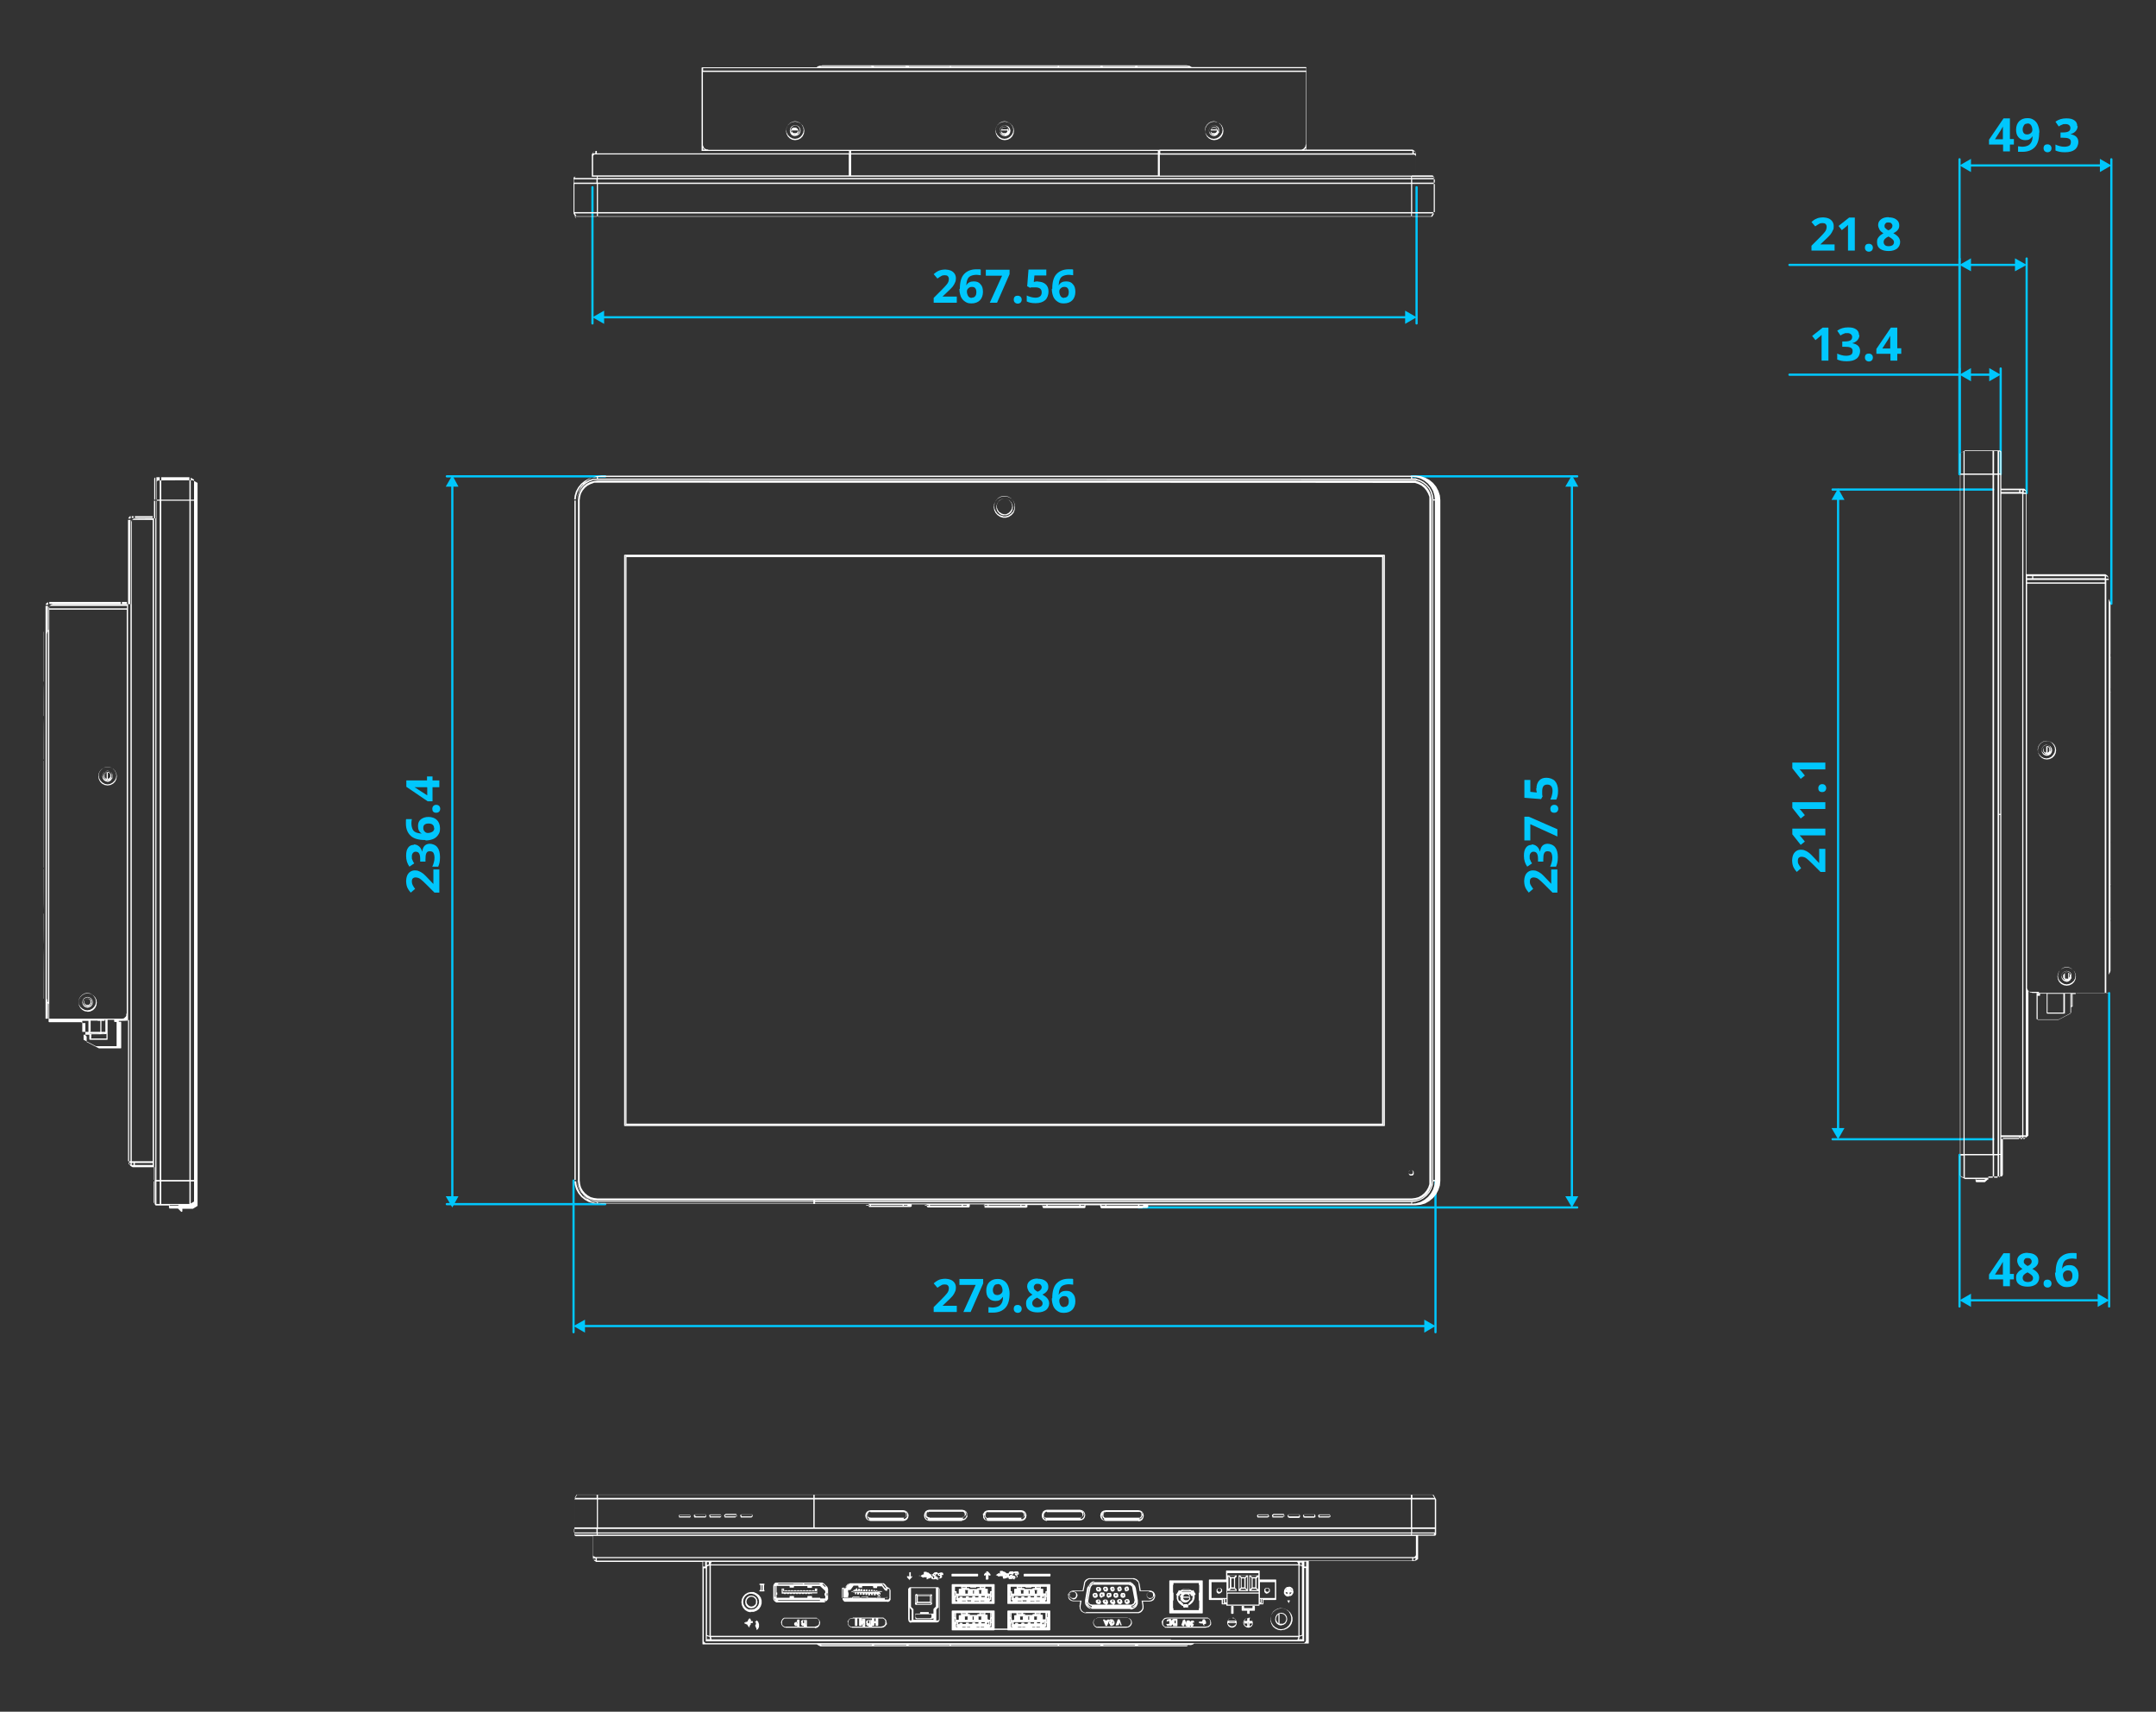 <?xml version="1.0" encoding="UTF-8"?>
<svg id="_圖層_1" xmlns="http://www.w3.org/2000/svg" version="1.1" viewBox="0 0 980 778">
  <rect x="0" y="0" width="980" height="778" fill="#333333" stroke="none"/>
  <!-- Generator: Adobe Illustrator 29.0.1, SVG Export Plug-In . SVG Version: 2.1.0 Build 192)  -->
  <defs>
    <style>
      .st0 {
        fill: #fff;
      }

      .st1 {
        fill: #00c7fd;
      }
    </style>
  </defs>
  <g>
    <g>
      <path class="st1" d="M639.5,144.7h-365.9c-.3,0-.5-.2-.5-.5s.2-.5.5-.5h365.9c.3,0,.5.2.5.5s-.2.5-.5.5Z"/>
      <polygon class="st1" points="274.6 147.2 269.3 144.2 274.6 141.2 274.6 147.2"/>
      <polygon class="st1" points="638.7 147.2 643.9 144.2 638.7 141.2 638.7 147.2"/>
    </g>
    <path class="st1" d="M643.9,147.5c-.3,0-.5-.2-.5-.5v-61.9c0-.3.2-.5.5-.5s.5.2.5.5v61.9c0,.3-.2.5-.5.5Z"/>
    <path class="st1" d="M269.3,147.5c-.3,0-.5-.2-.5-.5v-61.9c0-.3.2-.5.5-.5s.5.2.5.5v61.9c0,.3-.2.5-.5.5Z"/>
    <path class="st0" d="M261.9,99.1h0l-1.2-2.1h0v-15.7h0v-.4h0l.2-.4h0l.4-.2h7.7v-8.4h0v-1.4h0v-.3l.2-.4.2-.3.2-.3.3-.2.3-.2h.3l.4-.2h48v-2.5h0V30.9h0c0-.2.1-.3.3-.3h52.1c0,0,.2-.3.2-.3l.3-.2h.3c0,0,.3-.2.3-.2h.9c0,0,.4-.2.4-.2h165.7l1,.2h.3c0,0,.3.2.3.2l.7.4h51.8c.2,0,.3,0,.3.3v34.7h0v2.5h48.3l.3.2.3.2.3.2.3.3h0v.3l.3.4h0v10.1h7.6l.3.3h0l.2.3h0v.4h0v15.5h0l-1.2,2.1h-389.3l.6.9h.1ZM641.9,98.5h9.1l.9-1.5h-10.1v1.5h0ZM271.8,98.5h369.6v-1.5h-369.6v1.5h0ZM262.2,98.5h9.1v-1.5h-10l.9,1.5ZM641.9,96.4h10.3v-12.8h-10.3v12.8ZM271.8,96.4h369.6v-12.8h-369.6v12.8h0ZM261.1,96.4h10.2v-12.8h-10.2v12.8ZM641.9,83h10.3v-1.5h-10.3v1.5ZM271.7,83h369.7v-1.5h-369.7v1.5ZM260.9,83h10.2v-1.5h-10.2v1.5ZM641.9,80.9h10.2l-.2-.3-.3-.2h-9.8v.6h0ZM271.7,80.9h369.7v-.6h-369.7v.6ZM261.1,80.9h10.2v-.6h-9.7l-.3.3s-.2.3-.2.3ZM641.7,79.7h1.9v-8.6l-.2-.4-.2-.2-.3-.2h-115.7v9.5h114.5ZM386.9,79.7h139.4v-9.5h-139.4v9.5h0ZM271.4,79.7h114.4v-9.5h-115.6l-.4.3-.2.4v8.8h1.8ZM642.7,69.7h.9v-.3l-.2-.2-.2-.2-.2-.2h-.2l-.2-.2v.9l.2.2h0ZM527.4,69.7h114.6v-1.1h-114.6v1.1ZM386.9,69.7h139.4v-1.1h-139.4v1.1h0ZM271.3,69.7h114.6v-1.1h-114.6v1.1ZM269.7,69.7h.9v-.9h-.6l-.2.3-.2.2v.2c-.1,0-.2.2-.2.2h.3ZM592.9,68h.7v-.8l-.3.4-.4.3h0ZM527,68h64.6l.4-.2h.2l.3-.2.3-.3.3-.4.3-.5v-.4l.2-.5v-32.8h-274.1v33.3l.2.5.2.5.3.4.4.3h.3c0,.2.1.2.2.2h.5l.5.2h204.9ZM319.6,68h.8l-.4-.3-.4-.5v.8ZM319.6,32.1h274.1v-1.1h-274.1v1.1h0ZM516.7,30.3h23.8l-.9-.2h-22.6v.2h-.3ZM501.1,30.3h14.8l.2-.2h-14.9v.2h-.1ZM481.4,30.3h18.7l.2-.2h-18.9v.2h0ZM432.2,30.3h48.6v-.2h-48.6v.2ZM413.2,30.3h18.6v-.2h-18.8l.2.2h0ZM397.4,30.3h14.7-.1l-.6-.2h-14.3l.2.2h0ZM372.7,30.3h23.8-.1l-.6-.2h-22.2l-.9.2h0ZM361.4,63.7h0l-1.3-.2h0l-1.1-.6h0l-.9-.9h0l-.6-1.2h0l-.2-1.3h0l.2-1.3h0l.6-1.2h0l.9-.9h0l1.1-.6h0l1.3-.2h0l1.3.2h0l1.2.6h0l.9.9h0l.6,1.2h0l.2,1.3h0l-.2,1.3h0l-.6,1.2h0l-.9.9h0l-1.2.6h0l-1.3.2h0ZM360.2,62.9l1.2.2,1.2-.2,1.1-.6.8-.9.6-1.1.2-1.2-.2-1.2-.6-1.1-.8-.9-1.1-.6-1.2-.2-1.2.2-1.1.6-.9.9-.6,1.1-.2,1.2.2,1.2.6,1.1.9.9,1.1.6ZM456.7,63.7h0l-1.3-.2h0l-1.2-.6h0l-.9-.9h0l-.6-1.2h0l-.2-1.3h0l.2-1.3h0l.6-1.2h0l.9-.9h0l1.2-.6h0l1.3-.2h0l1.3.2h0l1.2.6h0l.9.9h0l.6,1.2h0l.2,1.3h0l-.2,1.3h0l-.6,1.2h0l-.9.9h0l-1.2.6h0l-1.3.2h0ZM455.4,62.9l1.2.2,1.2-.2,1.1-.6.9-.9.6-1.1.2-1.2-.2-1.2-.6-1.1-.9-.9-1.1-.6-1.2-.2-1.2.2-1.1.6-.9.9-.6,1.1-.2,1.2.2,1.2.6,1.1.9.9,1.1.6ZM551.9,63.7h0l-1.3-.2h0l-1.1-.6h0l-.9-.9h0l-.6-1.2h0l-.2-1.3h0l.2-1.3h0l.6-1.2h0l.9-.9h0l1.1-.6h0l1.3-.2h0l1.3.2h0l1.2.6h0l.9.9h0l.6,1.2h0l.2,1.3h0l-.2,1.3h0l-.6,1.2h0l-.9.9h0l-1.2.6h0l-1.3.2h0ZM550.5,62.9l1.2.2,1.2-.2,1.1-.6.9-.9.6-1.1.2-1.2-.2-1.2-.6-1.1-.9-.9-1.1-.6-1.2-.2-1.2.2-1.1.6-.9.9-.6,1.1-.2,1.2.2,1.2.6,1.1.9.9,1.1.6ZM551.9,61.9h0l-.9-.2h0l-.8-.5h0l-.5-.8h0l-.2-.9h0l.2-1h0l.5-.8h0l.8-.5h0l.9-.2h0l.9.2h0l.8.5h0l.5.8h0v1q.1,0,0,0v.9h-.2l-.5.8h0l-.8.5h0l-.9.2h.2ZM550.9,61.2l.8.2.8-.2.7-.5.5-.7v-1.6l-.5-.7-.7-.5-.8-.2-.8.2-.7.5-.5.7-.2.8.2.8.5.7.7.5ZM456.7,61.9h0l-.9-.2h0l-.8-.5h0l-.5-.8h0v-1c-.1,0-.2,0-.1,0v-.9h.2l.5-.8h0l.8-.5h0l.9-.2h.1l.9.2h0l.8.5h0l.5.8h0l.2.9h0l-.2,1h0l-.5.8h0l-.8.5h0l-.9.2h-.2ZM455.7,61.2l.8.2.8-.2.7-.5.5-.7.2-.8-.2-.8-.5-.7-.7-.5-.8-.2-.8.2-.7.5-.5.7v.8c-.1,0,0,.8,0,.8l.5.7.7.5ZM361.4,61.9h0l-.9-.2h0l-.8-.5h0l-.5-.8h0l-.2-1h0l.2-1h0l.5-.8h0l.8-.5h0l.9-.2h.1l.9.2h0l.8.5h0l.5.8h0l.2.9h0l-.2,1h0l-.5.8h0l-.8.5h0l-.9.2h-.1ZM360.7,61.2l.8.2.8-.2.7-.5.4-.7.2-.8-.2-.8-.4-.7-.7-.5-.8-.2-.8.2-.7.5-.5.7-.2.8.2.8.5.7.7.5ZM551.9,61.2h-.7l-.5-.4h0l-.4-.6h0v-.6q-.1,0,0,0h0v-.6h0l.4-.5h0l.5-.4h.8q0-.1,0,0h.6v.2l.6.4h0l.3.5h0v.4s.2,0,.2.2,0,0,0,0h0v.7h-.2l-.3.6h0l-.6.4h-.7v-.3ZM551.2,60.5h1.1l.5-.3.3-.5v-.4h-2.8v.4l.4.5.4.3h0ZM550.4,58.8h2.8v-.2l-.3-.5-.5-.3h-1.1l-.5.3-.3.5v.2h-.1ZM456.7,61.2h-.7l-.6-.4h0l-.4-.6h0v-.7q0,0,0,0h0v-.6h.1l.4-.6h0l.6-.4h.6c0-.1,0-.1.1,0h.7c0,.1,0,.2.1.2l.5.4h0l.4.5h0v.5c.1,0,.2,0,.2.2s0,0,0,0h0l-.2.7h0l-.4.6h0l-.5.4h-.9v-.2ZM456.1,60.5h1.1l.4-.3.3-.5v-.4h-2.8v.4l.4.5.5.3h.1ZM455.2,58.8h2.8v-.2l-.4-.5-.5-.3h-1.1l-.5.3-.3.4v.2h0ZM361.4,61.2h-.8l-.5-.4h0l-.4-.6h0v-.6c-.1,0-.2,0-.1,0h0v-.4h0v-.3l.4-.5h0l.5-.4h.8c0-.1,0-.1.1,0h.6v.2l.6.4h0s.1,0,.1.2v.2h.2v.3h0v.2s.1,0,.1.2,0,0,0,0h0v.7h-.2l-.3.6h0l-.6.4h-.7.2v-.2ZM360.8,60.5h1.1l.5-.3.3-.5v-.4h-2.8v.4l.4.5.4.3h.1ZM361.1,57.8h.8-.8Z"/>
    <path class="st0" d="M360.2,58.9h-.2c-.1,0-.1-.3,0-.4l.2-.2h.4c.1,0,.1.3,0,.4l-.2.2h-.2,0Z"/>
  </g>
  <path class="st0" d="M80.7,549.3h-3.7v-.2l-.2-.2h0v-.3h0v-.7h-6l-.3-.3h0l-.2-.4h0v-.4h0v-16.3h-10l-.4-.2-.3-.2-.3-.2h0l-.4-.6h0v-.3l-.2-.3h0v-65.2h0l-.5.4h-.7c0,.1-3.5.1-3.5.1v.4h.8c.2,0,.3.1.3.3v11.5c0,.2,0,.3-.3.3h-9.8l-5.6-2.9h0v-2.6h-.2c0-.1-.2-.3-.2-.3h0l-.2-.4h0v-5.3h-1.5l-.2-.2v-.2c0-.1,0,0,0,0h-14.7c-.2,0-.3-.1-.3-.3v-7.7h0v-.2h0l-.3-.5v-.4c-.1,0-.3-.3-.3-.3h0v-.9c-.1,0-.2-.3-.2-.3h0v-165.7l.2-.9h0l.2-.3v-.3l.4-.6h0v-9.7h0v-.3l.2-.4.2-.3.2-.3h0l.6-.4h0l.7-.2h35.6v-37.2h0v-.3l.2-.3.2-.3.2-.3.3-.3h0l.3-.2h.4c0-.1,10.1-.1,10.1-.1v-16.3h0v-.4h0l.2-.3h0l.3-.2h.4c0-.1,15.5-.1,15.5-.1h0l2.1,1.2h0v328.6h0l-2.1,1.3h-4.8v.7h0v.3h0v.2l-.3.2h-.2l-1.5-1.5h-.2ZM80.6,548.7h.3-3.8,3.5ZM77.1,548h4v-.3h-4v.3ZM81.3,547.2h4.8v-10.2h-12.8v10.2h8ZM71.1,547.2h1.5v-10.2h-1.5v10.2ZM70.5,547h0v-10.1h-.6v9.7l.3.3h.3,0ZM86.7,537v10l1.5-.9v-9.1h-1.5ZM86.7,536.3h1.5V227.6h-1.5v308.8ZM73.3,536.3h12.8V227.6h-12.8v308.8ZM71.1,536.3h1.5V227.6h-1.5v308.8ZM70,536.3h.6V227.6h-.6v308.8ZM61.3,529.5h8.1v-.9h-8.1v.9ZM59.9,529.5h.8v-.9h-.8v.9ZM58.7,529l.2.2h.2c0,0,.2.2.2.2v-.9h0c0,0-.9,0-.9,0v.3l.4.5v-.2h-.1ZM59.9,527.8h9.5V236.3h-9.5v291.6h0ZM59.3,527.8h0V236.3h-1.1v224.2h0v1.1h0v66.2h1.1ZM43.6,475.5h9.4v-11h-.8c-.2,0-.3-.1-.3-.3v-.7h-3v8.8c0,.2,0,.3-.3.3h-7.7c-.2,0-.3-.1-.3-.3v-2h-2.6v2.3l5.4,2.8h.2,0ZM41.2,472h7.2v-2.4.2h0l-.2.2h-.3c0,.1-6.4.1-6.4.1v1.8h-.3ZM47.5,469.8h.2c0-.1-1.7-.1-1.7-.1,0,.1,1.4.1,1.4.1h0ZM41,469.8h4.6c0-.1-4.9-.1-4.9-.1h0c0,.1.3.1.3.1ZM37.9,469.8h2.3-2.6.2c0,.1,0,0,0,0ZM46.2,469h1.7v-5.5h-.3v.2h0c0,.2,0,.3-.3.3h-1.2v5h0ZM40.7,469h4.9v-5h-1.1c-.2,0-.3-.1-.3-.3v-.3h0v.3h0v.2h-3v5h-.5ZM37.4,469h2.8v-5h-2.8v5ZM43.8,463h12q0-.1.2-.1h.2l.3-.2.4-.4.3-.3.2-.3v-.7l.2-.5v-183.4H22.4v185.9h21.5,0ZM20.7,463h1.1v-187.6h-1.1v187.6ZM19.9,453.9h0v-23.6h0v.6c-.1,0-.1,23-.1,23h.1ZM19.8,415.4v14.1-.2c.1,0,.1-14.7.1-14.7h0v.6c-.1,0-.1.2-.1.2ZM19.8,394.9v18.9-.2c.1,0,.1-18.7.1-18.7h-.1ZM19.8,394.4h.1v-48.6h-.1v48.6ZM19.8,345.2h.1v-18.8c-.1,0-.1,18.8-.1,18.8ZM19.9,325.5h0v-14.9c-.1,0-.1,14.3-.1,14.3v.5h.1ZM19.9,309.8h0v-23.6h0v.9c-.1,0-.1.3-.1.3h0v22.4h.1ZM22.4,276.5h35.3v-1.1H22.4v1.1ZM20.8,274.9h.9s0-.1.2-.2v-.9h-.3l-.5.4-.2.2v.2c-.1,0-.2.2-.2.2h.1ZM55.4,274.5h2.3v-.9h-2.3v.9ZM22.4,274.5h32.5v-.9H22.4v.9ZM58.3,235.7h.9s0-.1.2-.2h0v-.9h-.3l-.2.2-.4.4-.2.5ZM61.3,235.4h8.1v-.8h-8.1v.8ZM59.9,235.4h.8v-.8h-.8v.8ZM86.7,227.1h1.5v-9.1l-1.5-.9v10ZM73.3,227.1h12.8v-10.2h-12.8v10.2ZM71.1,227.1h1.5v-10.2h-1.5v10.2ZM70,227.1h.6v-10.1h0l-.3.2-.2.3v9.7h0ZM39.8,459.8h0l-1.3-.2h0l-1.1-.6h0l-.9-.9h0l-.6-1.2h0l-.2-1.3h0l.2-1.3h0l.6-1.1h0l.9-.9h0l1.1-.6h0l1.3-.2h0l1.3.2h0l1.2.6h0l.9.9h0l.6,1.1h0l.2,1.3h0c0,.1-.2,1.4-.2,1.4h0l-.6,1.2h0l-.9.9h0l-1.2.6h0l-1.3.2h0ZM38.5,459l1.2.2,1.2-.2,1.1-.6.8-.8.6-1.1.2-1.2-.2-1.2-.6-1.1-.8-.9-1.1-.6-1.2-.2-1.2.2-1.1.6-.9.9-.6,1.1-.2,1.2.2,1.2.6,1.1.9.8,1.1.6ZM39.8,458h0l-.9-.2h0l-.8-.5h0l-.5-.8h0l-.2-.9h0c0-.1.2-1,.2-1h0l.5-.8h0l.8-.5h0l.9-.2h0l.9.2h0l.8.5h0l.5.8h0l.2.9h0c0,.1-.2,1-.2,1h0l-.5.8h0l-.8.5h0l-.9.2h0ZM39,457.3l.8.2.8-.2.7-.4.4-.7.2-.8-.2-.8-.4-.7-.7-.4-.8-.2-.8.2-.7.4-.5.7-.2.8.2.8.5.7.7.4ZM39.8,457.3h0l-.7-.2h0l-.5-.3h0l-.4-.6h0v-.6c-.1,0-.1,0,0-.1v-.7h.2l.4-.6h0l.5-.3h.7c0-.1,0-.2,0-.1l.6.2h0l.6.3h0l.3.6h0v.7c.1,0,.1,0,0,.1v.6h-.2l-.3.6h0l-.6.3h0l-.6.2h0ZM39.2,456.7h.6c0,.1.5,0,.5,0l.5-.3.3-.5v-1.1l-.3-.5-.5-.3h-.5c0-.1-.6,0-.6,0l-.5.3-.3.5v1.1l.3.5.5.3ZM48.9,357h0l-1.3-.2h0l-1.2-.6h0l-.9-.9h0l-.6-1.2h0l-.2-1.3h0l.2-1.3h0l.6-1.2h0l.9-.9h0l1.2-.6h0l1.3-.2h0l1.3.2h0l1.2.6h0l.9.9h0l.6,1.2h0l.2,1.3h0l-.2,1.3h0l-.6,1.2h0l-.9.9h0l-1.2.6h0l-1.3.2h0ZM47.7,356.3l1.2.2,1.2-.2,1.1-.6.9-.9.6-1.1.2-1.2-.2-1.2-.6-1.1-.9-.9-1.1-.6-1.2-.2-1.2.2-1.1.6-.9.9-.6,1.1-.2,1.2.2,1.2.6,1.1.9.9,1.1.6ZM48.9,355.3h0l-.9-.2h0l-.8-.5h0l-.5-.8h0l-.2-.9h0c0-.1.2-1,.2-1h0l.5-.8h0l.8-.5h0l.9-.2h0l.9.2h0l.8.5h0l.5.8h0v1q.1,0,0,0v.9c-.1,0-.2,0-.2.1l-.5.8h0l-.8.5h0l-.9.2h.2ZM48.1,354.5l.8.2.8-.2.7-.5.5-.7v-1.6l-.5-.7-.7-.5-.8-.2-.8.2-.7.5-.5.7-.2.8.2.8.5.7.7.5ZM48.9,354.5h-.7c0-.1-.5-.5-.5-.5h0l-.4-.6h0l-.2-.6h0c0-.1.2-.8.2-.8h0c0-.1.4-.6.4-.6h0l.5-.4h.8c0-.1,0-.2,0-.1h.6v.2l.6.4h0l.4.5h0v.8h0v.6h0c0,.1-.4.7-.4.7h0l-.6.4h-.7c0,.1,0,0,0,0ZM49,351v2.9h.4l.5-.4.3-.5v-1.1l-.3-.4-.5-.3h-.4v-.2ZM48.3,353.9h.2v-2.8h-.2l-.5.4-.3.5v1.1l.3.5.4.3h0Z"/>
  <g>
    <path class="st0" d="M539.4,748.3h-166.4l-.9-.4-.3-.2-.5-.3h-51.7c-.2,0-.3,0-.3-.3v-1.7h0v-35.5h-48.3l-.3-.2-.3-.2-.3-.2h0l-.4-.6h0l-.2-.7h0v-1.4h0v-8.4h-7.8l-.4-.2h0l-.2-.4h0v-.5h0v-15.6h0l1.2-2.1h389.3l1.2,2.1h0v15.5h0v.4h0l-.2.4h0l-.3.2h-7.7v10.1h0v.3h0v.2l-.4.3-.3.2-.3.2h-.3l-.4.2h-48v35.5h0v1.7c0,.2,0,.3-.3.3h-51.8l-.5.4-.9.3h-1l-.8.5h-.2ZM372.7,747.5h.3l.6.2h22.6l.2-.2h-23.7ZM539.4,747.8h.9l.3-.2h-23.7.2l.4.2h21.9,0ZM501.9,747.8h14.1l-.2-.2h-14.7.2l.4.2h.2ZM481.4,747.8h18.9l-.2-.2h-18.7v.2h0ZM432.2,747.8h48.6v-.2h-48.6v.2ZM412.9,747.8h18.8v-.2h-18.6l-.2.2h0ZM411.3,747.8h.6l.2-.2h-14.7l-.2.2h14.1ZM593.7,746.8h0ZM592.2,746.8h.6l.2-.2.4-.4.2-.5v-33h-.8v32.8h0v.2h0c0,.2,0,.3-.2.3h-271.8v-.4c0,0,0,0,0,0h0v-32.8h-.9v33h0c0,.2,0,0,0,0v.2l.2.3.2.2.4.3h271.9-.4ZM319.6,746.8h0ZM532.2,745.3h57.5l.2-.4.2-.5v-.3h-266.9l.2.8v.2h208.8v.2h0ZM590.4,745h1.6v-1.5h-.2l-1.1.4v.5l-.3.5h0ZM321.2,745h1.6l-.3-1-1-.3h-.2v1.4h-.1ZM323.1,743.5h267.1v-32h-267.1v32h0ZM321.7,743.3l.8.2v-31.9h-.3l-.8.4h0v31.1h0l.3.2ZM590.7,711.5v31.9l.8-.2.3-.2v-31.1l-.9-.3h-.3.1ZM592.9,712h.8v-2.2h-.8v2.2ZM319.6,712h.9v-2.2h-.9v2.2ZM321.3,710v1.3h.1l.8-.3v-1h-.9ZM591,711.2h0l.7.3v-1.3h-.8v1h0ZM323.2,711h266.9v-.3l-.3-.5-.2-.3h-266.1l-.2.3-.2.8h.1ZM590.2,709.8h0v.4-.4h-.2.2ZM322.8,709.8v.3-.3c.1,0,0,0,0,0ZM589.7,709.3h52.2v-1.1h-370.6v1.1h318.4ZM270.1,708.8l.2.2h.2l.2.2v-.9h-1v.3l.4.5v-.2h0ZM642.4,708.3v.9h.6l.2-.3.3-.4v-.3h-1.1ZM642.2,707.7h.5l.4-.2.3-.3.2-.4v-8.7h-374v8.9l.3.4h.2l.5.3h371.6,0ZM641.9,697.5h9.7l.2-.2.2-.3h-10.2v.5h0ZM271.7,697.5h369.7v-.5h-369.7v.5ZM261.8,697.5h9.4v-.5h-10.2l.2.3.3.2h.3ZM641.9,696.5h10.3v-1.6h-10.3v1.6ZM271.7,696.5h369.7v-1.6h-369.7v1.6ZM260.9,696.5h10.2v-1.6h-10.2v1.6ZM641.9,694.2h10.3v-12.7h-10.3v12.7ZM370.3,694.2h271v-12.7h-271v12.7h0ZM271.8,694.2h97.9v-12.7h-97.9v12.7ZM261.1,694.2h10.2v-12.7h-10.2v12.7ZM641.9,680.8h10.1l-.9-1.5h-9.1v1.5h0ZM370.3,680.8h271v-1.5h-271v1.5h0ZM271.8,680.8h97.9v-1.5h-97.9v1.5ZM261.2,680.8h10v-1.5h-9.1l-.9,1.5ZM582.4,741h0l-1.4-.2h0l-1.3-.6h0l-1.1-.9h0l-.7-1.2h0l-.4-1.4h0v-1.4h0l.4-1.3.8-1.3h0l1.1-.9h0l1.3-.6h0l1.4-.2h0l1.4.2h0l1.3.6,1.1.9h0l.8,1.2h0l.4,1.3h0v1.4h0l-.4,1.4h0l-.8,1.2h0l-1.1.9h0l-1.3.6h0l-1.4.2h0ZM580.9,740.3l1.4.2,1.3-.2,1.2-.6,1-.9.7-1.1.4-1.3v-1.4l-.4-1.3-.7-1.2-1.1-.9-1.2-.5-1.3-.2-1.3.2-1.2.6-1,.8-.7,1.2-.4,1.2v1.4l.4,1.3.7,1.1,1,.9,1.2.6h0ZM443.9,741h-11c-.2,0-.3,0-.3-.3v-8.4c0-.2.1-.3.3-.3h18.9c.2,0,.3,0,.3.3v8.4c0,.2-.1.3-.3.3h-8,.1ZM451.4,740.5h.1-.1ZM433.2,740.5h.1-.1ZM444.2,740.3h5.3-5.3ZM435.3,740.3h5.4-5.4ZM442.2,739.8h.6-.6ZM445.8,739.7h1.5v-.2h-1.5v.2ZM437.4,739.7h1.5v-.2h-1.5v.2ZM449.7,739.5h1v-1.8h-.2v.8h0v.4h0s0,.2-.1.2h-.2v.2l-.5.2h0ZM443.9,739.5h1.3v-.2h-1.3v.2ZM439.6,739.5h1.4v-.2h-1.4v.2ZM434.2,739.5h1v-.2h-.4v-.2h0v-1h-.2v1.8l-.4-.3h0ZM449.7,738.3l.2.2h0v-1.6l-.2.2v1.2h0ZM434.9,737v1.5h.1v-1.4h-.1ZM448.7,738.2h.5v-.9h-13.6v.9h.5v-.3c0-.2.1-.3.3-.3h.8c.2,0,.3,0,.3.3v.2h1.5v-.3c0-.2.1-.3.3-.3h.8c.2,0,.3,0,.3.3v.2h1.5v-.3c0-.2.1-.3.3-.3h.8c.2,0,.3,0,.3.3v.2h1.4v-.3c0-.2.1-.3.3-.3h.8c.2,0,.3,0,.3.3v.2h1.5v-.3c0-.2.1-.3.3-.3h.8c.2,0,.3,0,.3.3v.2h-.3v.5ZM451.4,738h0v-5.5h0v5.5ZM450.7,737.2h.1v-1.5h-.1v1.5ZM433.9,737.2h.2v-1.5h-.2v1.5ZM449.3,736.2h.7v-.8s0-.2.1-.2v-2.1h-2.2v.8h.7c.2,0,.3,0,.3.3v1.8h.4v.2ZM446.8,736.2h.9-.9ZM444.9,736.2h1.1v-1.2s.1-.3.2-.3h-1.6c.1,0,.2,0,.2.3v1.2h.1ZM443.9,736.2h.3-.9.6ZM442.2,736.2h.4v-1.2s0-.2.2-.3h-.9c.1,0,.2,0,.2.3v1.2h0ZM441.2,736.2h.3-.8.5ZM438.7,736.2h1.1v-1.2s.1-.3.2-.3h-1.6c.1,0,.2,0,.2.3v1.2h.1ZM437.1,736.2h.8-.8ZM435.4,736.2h.4v-1.8c0-.2.1-.3.3-.3h.7v-.9h-2.2v2s.1,0,.1.2v.8h.7ZM450.7,735h.1v-1.8h-.1v1.8ZM433.9,735h.1v-1.8h-.1v1.8ZM440.6,734h3.6c0-.3.1-.4.3-.4h.7v-.5h-5.2v.5h.7c.2,0,.3,0,.3.3h-.4ZM445.7,733.5h1.7v-.2h-1.7v.2ZM437.3,733.5h1.7v-.2h-1.7v.2ZM469.2,741h-11c-.2,0-.3,0-.3-.3v-8.4c0-.2.1-.3.3-.3h18.9c.2,0,.3,0,.3.3v8.4c0,.2-.1.3-.3.3h-8,.1ZM476.7,740.5h.1-.1ZM458.4,740.5h.1-.1ZM469.3,740.3h5.3-5.3ZM460.6,740.3h5.3-5.3ZM467.3,739.8h.6-.6ZM471.1,739.7h1.6v-.2h-1.6v.2ZM462.7,739.7h1.6v-.2h-1.6v.2ZM474.9,739.5h.9v-1.8h-.2v.9h0v.2h0v.2h0s-.1.2-.2.2h-.2v.2h-.3,0ZM469.2,739.5h1.3v-.2h-1.3v.2ZM464.7,739.5h1.3v-.2h-1.3v.2ZM459.3,739.5h.9v-.2h-.4v-.3h0v-.2c0,0,0,0,0,0h0v-.9h-.2v1.8h-.3v-.2ZM474.9,738.3h.1v-1.4h-.1v1.4ZM460.1,737v1.5h.1v-1.4h-.1ZM473.8,738.2h.6v-.9h-13.6v.9h.6v-.3c0-.2.1-.3.3-.3h.8c.2,0,.3,0,.3.3v.2h1.4v-.3c0-.2.1-.3.3-.3h.8c.2,0,.3,0,.3.3v.2h1.5v-.3c0-.2.1-.3.3-.3h.8c.2,0,.3,0,.3.3v.2h1.5v-.3c0-.2.1-.3.3-.3h.8c.2,0,.3,0,.3.3v.2h1.4v-.3c0-.2.1-.3.3-.3h.8c.2,0,.3,0,.3.3v.2h-.4v.5ZM475.8,737.2h.1v-1.5h-.1v1.5ZM459.2,737.2h.1v-1.5h-.1v1.5ZM475.2,736.2h0v-3.1h-2.2v.8h.7c.2,0,.3,0,.3.3v1.8h1.2v.2ZM472.1,736.2h.9-.9ZM470.2,736.2h1.1v-1.2s.1-.3.2-.3h-1.6c.1,0,.2,0,.2.3v1.2h.1ZM469.2,736.2h.3-.8.5ZM467.4,736.2h.4v-1.2s0-.2.2-.3h-.8c.1,0,.2,0,.2.3v1.2h0ZM466.2,736.2h.3-.8.5ZM463.8,736.2h1.1v-1.2s.1-.3.2-.3h-1.6c.1,0,.2,0,.2.3v1.2h.1ZM462.2,736.2h.8-.8ZM460.7,736.2h.3v-1.8c0-.2.1-.3.3-.3h.7v-.9h-2.2v2.1s.1,0,.1.2v.8h.8ZM475.9,735h.2v-1.8h-.2v1.8ZM459.2,735h.1v-1.8h-.1v1.8ZM465.7,734h3.6c0-.3.1-.4.3-.4h.7v-.5h-5.2v.5h.7c.2,0,.3,0,.3.3h-.4ZM470.9,733.5h1.7v-.2h-1.7v.2ZM462.6,733.5h1.7v-.2h-1.7v.2ZM567.4,739.8h0l-.9-.2h0l-.7-.5h0l-.5-.7h0l-.2-.9h0l.2-.8h0l.5-.7h0l.7-.5h1v-.2h.8v.2l.7.5h0l.4.7h0l.2.8h0l-.2.9h0l-.4.7h0l-.7.5h0l-.8.2h0ZM567.4,739.2h.3-.3ZM568,738v1.1h.2l.7-.5.4-.6.2-.8-.2-.7-.4-.6-.6-.4h-.3v1.2h1c.2,0,.3,0,.3.3v.6c0,.2,0,.3-.3.3h-1.1,0ZM566.7,739h.2v-1.1h-1c-.2,0-.3,0-.3-.3v-.6c0-.2,0-.3.3-.3h1v-1.2h-.3l-.6.5-.4.7-.2.7.2.8.4.6.6.4v-.2h0ZM567.4,738.7h0v-.7h0v-.3h.9-.9v-.5h0v-.7h0v.7h0v.3h-1.2.9l.2.3v1h.2-.1ZM567.2,735.3h.4-.4ZM548.2,739.8h-18.7v-.2l-.6-.4h0l-.6-.7h0l-.2-1.1h0v-.7h.2l.4-.7h0l.7-.6h0l1-.2h18.7v.2l.6.3h0l.6.8h0l.2,1h0v.8h0l-.4.6h0l-.7.6h0l-1,.2h-.2ZM530.4,739.3h17.8l.9-.2.7-.5.3-.5v-1.5l-.5-.7-.6-.3h-18.5l-.9.2-.6.5-.3.6v1.5l.5.7.6.3h.7-.1ZM560,739.8h0l-.9-.2h0l-.7-.5h0l-.4-.7h0l-.2-.9h0l.2-.8h0l.4-.7h0l.7-.5h1v-.2h.8v.2l.7.5h0l.4.7h0l.2.8h0l-.2.9h0l-.4.7h0l-.7.5h0l-.8.2h-.2.1ZM559.2,739l.8.2.7-.2.7-.4.4-.6v-.3h-3.6v.3l.4.6.7.4h-.1ZM558,737.3v.4-.7h0v.4h0ZM561.9,736.8v.7-.8h0ZM558.7,737.3h2.7v-.2h-2.7v.2ZM558.2,736.5v.3s0-.2.2-.2h3.2s.2,0,.2.2v-.3l-.5-.6-.6-.4h-1.5l-.6.4-.4.6h0ZM512.2,739.8h-13.8l-.6-.4h0l-.4-.4h0l-.3-.5-.2-.7h0v-.6h0l.2-.6h0l.3-.5h0l.2-.2h0l.6-.4h.5v-.2h13.8l.7.2h0l.6.4h0l.2.2h0l.3.5h0l.2.6h0v.6h0l-.2.6-.4.6h0l-.5.4-.6.3h-.6,0ZM498.9,739.3h13.8l.5-.4.4-.3.3-.5.2-.5v-.6l-.2-.6-.5-.6-.6-.4h-14.5l-.7.6-.3.5-.2.6v.6l.2.6.3.5.4.3.5.3h.6-.2,0ZM400.6,739.8h-13.2l-.8-.2h0l-.7-.5h0l-.5-.7h0v-1c-.1,0-.2,0-.1,0v-.8h.2l.5-.7h0l.7-.5h.9v-.2h14c0,.1,0,.2.1.2l.7.5h0l.5.7h0v.9h.2v.9h-.2l-.5.7h0l-.7.5h0l-.8.2h-.3ZM387.3,739.3h13.2l.8-.2.7-.4.4-.6v-.8c.1,0,0-.7,0-.7l-.4-.6-.6-.4h-14.8l-.6.6-.4.6v.7c-.1,0,0,.8,0,.8l.4.6.7.4.8.2h-.2v-.2ZM370.4,739.8h-13.2l-.8-.2h0l-.7-.5h0l-.5-.7h0l-.2-1h0l.2-.8h0l.5-.8h0l.7-.5h14.9c0,.1,0,.2.1.2l.7.5h0l.5.7h0l.2.9h0l-.2.9h0l-.5.8h0l-.7.5h0l-.8.2h-.2v-.2ZM357.2,739.3h13.2l.8-.2.7-.4.4-.6v-.8c.1,0,0-.7,0-.7l-.4-.6-.6-.4h-14.8l-.6.6-.4.6v.7c-.1,0,0,.8,0,.8l.4.6.7.4.8.2h-.2v-.2ZM343.7,739.7h-.1l-.2-.3h0l.5-.6h0l-.4.4h-.1l-.2-.3h0l.2-.3.2-.4v-.7c-.1,0-.4-.3-.4-.3h0q0-.1,0,0h0l.2-.3h.3l.2-.4h.1l.3.3.3.3h0l.4,1.1h0v1.2h0l-.4.9h0l-.6.6h0l-.3-1.1h0ZM343.7,736.3l.2.6h0v.8h0v-1l-.3-.6h0v.2h0ZM340.7,739.7h-.1l-.7-.8h0l-.2-.5h-.1l-1.3-.6h0s0-.2.1-.3h0l1.3-.5h.1l.3-.8h0l.6-.7h.1l.2.3h0v.2s0,0,0,0h0l-.2.2.2-.2h.2l.2.3h0v.2h0l-.3.3h.8c.2,0,.3,0,.3.3v.3c0,.2-.1.3-.3.3h-.8l.2.3h0v.2h0l-.2.3h-.2l-.4-.4h0l.5.5h0l-.2.4h-.1v.7ZM340.3,737.7h0ZM338.7,737.3l.3.2h0v-.3h-.3ZM340.3,736.8h0ZM340.7,736.3v.3c-.1,0,.1-.4.1-.4h-.1ZM392.1,739h0l-.2-.9-.2.9h-.9c-.2,0-.3,0-.3-.3v-2.9c0-.2.1-.3.3-.3h.5c.2,0,.3,0,.3.3h.6s.1,0,.3,0h.5c.2,0,.3,0,.3.3v2.9c0,.2-.1.3-.3.3h-.9v-.3h0ZM392.2,738.3h.4v-.3h-.2l-.2.3h0ZM390.4,738.3h.4-.1v.2l-.3-.2ZM391.7,736.5h.1v-.5h-.2v.4h.1ZM531.2,739h-.5l-.3-.3h0l-.2-.2h0v-.2h0v-.2h.6v-.2h0v.2h.5l.2-.2v-.9l-.3-.3h-.3v.3h-.6v-.2h0v-.2h0l.2-.4h0l.2-.2h.4l.4-.2h.5s0,0,0,0l.3.2h0l.3.5h0v.6-.3h0l.2-.6h0v-.2h.4c0-.1,0-.2,0-.2h1.7c.2,0,.3,0,.3.3v2.7c0,.2,0,.3-.3.3h-1.7v-.2h0v-.2h0l-.3-.5h0v-.3h0v-.2.6h0l-.2.4h0l-.4.3h-.5l-.5-.3v.3ZM534.9,738.3h0ZM533.7,738.3h0ZM530.4,738h0ZM534,737.8h.4v-1.2h-.5v1.1h.2-.1ZM533.4,737.8h0v-.5.5ZM533.2,737v.2-.4h0v.2ZM533.4,736.5h0ZM534.9,736.2h0ZM394.8,739h-.7v-.2l-.3-.3h0v-.2h-.1v-.6h0v-.7h0v-.3h.2l.2-.2h.2v-.2h1.8c.2,0,.3,0,.3.3v2.9c0,.2-.1.3-.3.3h-1.1l-.2-.7h0ZM395.6,738.3h.1v-2.3h-.2s.1,0,.1.2v1.9s0,.2-.1.2h.1ZM393.9,738h0v-.3h-.1v-.9h0v-.2h0v.2c-.1,0-.2.2-.2.2v.3h0v.8h.3ZM394.7,737.8h.4v-1.3h-.5v.4c-.1,0-.1.2-.1.2h0v.3h0v.3h.2ZM505.6,739h-.8v-.2h0l-.3-.3h0v-.4h-.1c-.1,0-.3-.2-.3-.4v-.9l-.9,2.2h-.7l-1.1-2.7h0v-.2h.8c.1,0,0,0,0,0h0l.2.4h.7l.2-.4h.8v.2h0l.5-.3h1l.3.2h0l.3.2h0v.4h.2l.2.4h0v.3h0v.5l-.2.3h0l-.2.3h0l-.3.2h-.3l-.3.2h.3ZM502.4,738.3h.2v-.2h-.2v.2ZM505.4,737.8h.4l.2-.2v-1h-.5.1c.2,0,.3,0,.3.3v.4c0,.2-.1.3-.3.3h-.4l.2.2h0ZM506.6,737.5v.2-.2ZM501.7,736.2l.5,1.3v-.4h-.3q0,0,0,0h0l-.2-.4v-.4h0ZM506.7,737.3h0v-.5h0v.5ZM504.6,737h0v-.5h-.2v.7h.2v-.2ZM503.2,736.8h0l.3-.8h0l-.2.4h0v.4h0ZM506.3,736.5v.2h.2l-.2-.3h0ZM362.4,739h-1l-.2-.3h0v-.2h-.2v-.5h0v-.3h.1l.2-.3h.3v-.2h.7v-.8c0-.2.1-.3.3-.3h.5c.2,0,.3,0,.3.3v2.9c0,.2-.1.3-.3.3h-.9l.2-.5h0ZM363.1,738.3h.1v-.2.2ZM361.8,738.3h-.1v-.5h0v-.2h.1v.2c-.1,0-.1.6-.1.6h.3l-.2-.2h0ZM362.6,737.8h0v-.2h-.4v.2h.4ZM362.9,737.2s.1,0,.1.2v-.4s0,.2-.1.2ZM365.3,739h-.7l-.2-.3h0l-.2-.2h0v-.2h-.1v-.6h0v-.7h0v-.3c.1,0,.3-.2.3-.2h.2c0-.1,0-.2.1-.2h1.8c.2,0,.3,0,.3.3v2.9c0,.2-.1.3-.3.3h-1.1v-.7h0ZM366.1,738.3h.2v-2.3h-.2s.1,0,.1.2v1.9s0,.2-.1.2h0ZM364.4,738h0v-.7c-.1,0-.1.2-.1.2v.5h.1ZM365.3,737.8h.2v-1.3h-.5v1h0v.2h.3ZM364.3,736.7v.5-.5h.1v-.2h0v-.2h0v.2c-.1,0-.1.2-.1.2ZM398.9,739h-.6c-.2,0-.3,0-.3-.3v-.9h-.6v.9c0,.2-.1.3-.3.3h-.5c-.2,0-.3,0-.3-.3v-2.9c0-.2.1-.3.3-.3h.5c.2,0,.3,0,.3.3v1h.6v-1c0-.2.1-.3.3-.3h.6c.2,0,.3,0,.3.3v2.9c0,.2-.1.3-.3.3ZM398.7,738.3h0v-2.3h0v1s0,.2-.2.2c0,0,.2,0,.2.2v.9h0ZM396.9,737v.4s0-.2.1-.2c0,0-.1,0-.1-.2ZM389.4,739h-.5c-.2,0-.3,0-.3-.3v-2.9c0-.2.1-.3.3-.3h.5c.2,0,.3,0,.3.3v2.9c0,.2-.1.3-.3.3ZM536.9,738.8h0l.9-2.7h.8l.8,2.2h0v-.2h0l-.2-.3h0v-.4h0v-.4h0l.2-.3h0l.3-.2h.9l.3.3h0v.2h.2v.4h0v-.3h0l.2-.3h0l.3-.2h1v.2h0l.2.3h0v.2h0s0,.2-.2.2h-.5v.2h0v.3h.5v.2h0v.2h0v.2l-.2.2h0v.3h-.4v.2h-.6l-.2-.3h0v-.2h-.2v-.2h0v-.2h0v-.2h0v-.2.2h0v.7h0l-.2.3h0v.2h-1.2v-.3h0s0,0,0,0h-.6l-.4-1.3-.4,1.3h-.6l-.5-.5-.2.2ZM539,738.3h0ZM542.9,737.8h0ZM541.2,737.3h0v-.9.3h0v.3h0v.3h0ZM540.5,737h0v-.4h0v.4h0ZM542.9,736.8h.2v-.2h0v.2h-.2ZM538.2,736.3h0v-.2h-.3v.2h.3ZM507.8,738.8h-.7l1-2.8h.8l1,2.7h-.6l-.4-1.3-.4,1.3h-.7,0ZM509.4,738.3h0ZM507.7,738.3h0v-.2.2ZM508.4,736.2v.2h.1v-.2h-.3.2,0ZM547.7,738.8h-.5l-.3-.3h0v-.2l-.3-.3h0v-.3h0l-.3.2h-.4l-.7-.2h-.2v-.4h0v-.3h1.3l.2-.2h0v-.2h0l.2-.4h0v-.2h1v.3l.3.3h0v.2h0l.2.3h0v.3h0v.4h0v.2h-.2l-.3.2h-.4l.2.7h.2ZM547.7,737.8h0v-.4h0v.2h0v.2ZM546.9,737.3v.5h0v-.3h0v-.2ZM582.4,738.8h0l-1.1-.2h0l-.9-.6h0l-.6-.9h0l-.2-1.1h0l.2-1.2h0l.6-1h0l.9-.6h0l1.1-.2h0l1,.2h0l.9.6h0l.6.9h0l.2,1.2h0l-.2,1h0l-.6,1h0l-.9.6h0l-1,.2h0ZM581.5,738h1.7l.8-.5.5-.8.2-.9-.2-.9-.5-.8-.7-.5-.9-.2h-.8v4.7h0ZM580.7,737.5l.4.3v-4l-.4.3-.5.8-.2.9.2.9.5.7h0ZM414.2,737.5h-.5l-.5-.4h0l-.3-.5h0v-.5h-.1v-13.5h0v-.5h.1l.3-.5h.2c0-.1,0-.2.2-.2h12.8l.3.2h0l.2.2h0l.2.5v.3h0v13.5h0v.3l-.3.5h0v.2h-.2l-.5.3h-12.1.2,0ZM425.3,736.5h1.3l.2-.5v-14l-.2-.4v8.6h0v.5h-.2l-.8.9h0v4.7l-.3.2ZM413.2,736.5h1.2v-4.7h0l-.8-.9h0v-.4h-.1v-.4h0v-8.1h0v14.6l.2.3-.5-.4h0ZM415.6,736.2h8.7v-4.9h0l.2-.2.9-.9h0v-8.4h-11.3v8.3h0v.2l.9.9h0s.1,0,.2.2v.2h0v4.6h.4,0ZM426.1,730.3h0ZM416.8,736h0l-.5-.2h-.1l-.2-.4h0v-1.7s0-.2.1-.3h2.1v-.4c0-.2.1-.3.3-.3h3.4c.2,0,.3,0,.3.3v.4h2.1s.1,0,.1.2v1.5h0v.2l-.3.4h-.6v.2h-6.7,0ZM416.8,735.5h6l.4-.2.2-.3v-1.3h-7.3v1.3l.2.3h.4v.2h0ZM418.6,733.2h2.8-2.8ZM567.7,733.5h-.5c-.2,0-.3,0-.3-.3v-1.1h-2.2c-.2,0-.3,0-.3-.3v-1.6c0-.2,0-.3.3-.3h.5c.2,0,.3,0,.3.3v.7h3.8v-.7c0-.2,0-.3.3-.3h.5c.2,0,.3,0,.3.3v1.6c0,.2,0,.3-.3.3h-2.1v1.1c0,.2,0,.3-.3.3ZM564.9,731.7h2.2s.3,0,.3.2c0,0,0-.2.3-.2h2.1v-.2s0,.2-.3.2h-4.3s-.2,0-.3-.2v.3h0ZM560.4,733.5h-.5c-.2,0-.3,0-.3-.3v-3c0-.2,0-.3.3-.3h.5c.2,0,.3,0,.3.3v3c0,.2,0,.3-.3.3ZM546.4,733.3h-14.6c-.2,0-.3,0-.3-.3v-14.4c0-.2,0-.3.3-.3h14.6c.2,0,.3,0,.3.3v14.4c0,.2,0,.3-.3.3ZM542.2,732.5h1.6-1.6ZM534.5,732.5h1.6-1.6ZM542.2,731.8h2.7v-.6s0-.2.2-.3v-3.4s-.2,0-.2-.3v-3.1s0-.2.2-.3v-3.4s-.2,0-.2-.3v-.6h-11.5v.6s0,.3-.2.3v3.4s.2,0,.2.3v3.1s0,.3-.2.3v3.4s.2,0,.2.3v.6h8.8ZM545.7,730.8h0v-3.4h0v3.4ZM532.5,730.8h0v-3.4h0v3.4ZM545.7,723.8h0v-3.3h0v3.3ZM532.5,723.8h0v-3.3h0v3.3ZM516.9,733.2h-23.8l-.7-.3-.6-.3h0l-.4-.4-.3-.5-.3-.6v-.7h-.1v-.6h0l.3-2h-3.2l-.9-.2h0l-.8-.5h0l-.5-.8h0v-1c-.1,0-.2,0-.1,0v-.9h.2l.5-.8h0l.8-.5h0l.9-.2h4.2l.6-3.1h0v-.4l.2-.5.3-.5.4-.4.4-.3.5-.2.5-.2h20.5l.5.2.5.2.4.3.4.4.3.4.2.5.2.5h0l.5,3.1h4.2l.9.2h0l.8.5h0l.5.8h0l.2.9h0l-.2,1h0l-.5.9h0l-.8.5h0l-.9.2h-3.2l.3,2h0v.6h0v.6l-.3.6h0l-.3.5-.5.5h0l-.5.3-.6.2h-.7ZM493.7,732.7h23.7l.5-.2.5-.3.4-.4.3-.4.2-.6v-1l-.4-2.3h3.5l.9-.2.7-.5.5-.7.2-.8-.2-.8-.5-.7-.7-.4-.9-.2h-4.4l-.5-3.4v-.4l-.3-.4-.3-.3-.3-.3-.4-.3-.4-.2h-.4l-.4-.2h-19.9l-.4.2-.4.2-.3.3-.3.3-.3.4-.2.4v.4l-.7,3.3h-4.5l-.9.2-.7.4-.5.7v.8c-.1,0,0,.8,0,.8l.5.7.7.5.9.2h3.6l-.4,2.4v1.1l.2.5.3.5.4.4.5.3.5.2h.5v-.2ZM341.2,732.8h0l-1.3-.3h0l-1.2-.7h0l-.9-1h0l-.6-1.3h0l-.2-1.3h0l.2-1.4h0l.6-1.2h0l.9-1h0l1.2-.7h0l1.3-.3h1.4l1.3.6h0l1.1.8h0l.8,1.1h0l.4,1.3h0v1.4h0l-.4,1.3h0l-.8,1.2h0l-1.1.8h0l-1.3.5h-1.4v.2h0ZM340.6,731.5h1.2l1.1-.2,1-.7.7-.9.4-1.1v-1.2l-.4-1.1-.7-.9-1-.7-1.1-.3h-1.2l-1.1.5-.9.8-.6,1.1-.2,1.2.2,1.2.6,1.1.9.8,1.1.5h0ZM513.9,731.3h-18l-.7-.2-.7-.4-.6-.6h0l-.4-.6-.3-.7h0v-1.5h0l.9-5.4h0l.4-1.1h0l.8-.9h0l1.1-.6h0l1.1-.2h15.4l1.1.2h0l1.1.6h0l.8.9h0l.4,1.1h0l.9,5.4h0v1.6h0l-.3.7-.4.7h0l-.6.5-.7.4-.7.3h-.8l.2-.2ZM496.9,730.8h16.7-16.7ZM495.9,730.8h.5-.4l-.5-.2-.6-.3h0l-.4-.4-.4-.5h0l-.2-.6v-.6h-.1v-.3h0v1l.4.7.4.6.6.5.6.4.6.2-.5-.4h0ZM514.2,730.7h.5l.7-.2.6-.4.5-.5.4-.6.3-.6v-1.1h0v1l-.2.6h0l-.3.5-.5.5h0l-.5.3-.6.2h-.4l-.5.2h0ZM496.9,730h16.7-16.7ZM496.2,730h.3-.2l-.5-.2-.5-.3-.4-.3h0l-.2-.4-.2-.4v-.5h-.1v-.2h0v.9l.2.5.3.5.4.4.5.3.5.2v-.4h0ZM514.2,730v.2h.3l.5-.2.5-.3.4-.4.3-.4.2-.6v-.8h0v.2h0v.5l-.3.4-.3.4h0l-.3.3-.4.3-.5.2h-.3v.2h-.1ZM496.7,729.3h17.6l.4-.2.3-.2.3-.2.2-.4v-.3l.2-.4v-.4l-1.1-5.8v-.2l-.6-.5-.3-.2h-.3l-.3-.2h-16.5l-.2.3-.5.6v.2c-.1,0-.2.3-.2.3h0l-1,5.8v.5l.2.4.2.3.3.3.4.2h.4l.4.2v-.2h0ZM517.4,728.5h0ZM515.4,722l.8,4.9h0l-.8-4.9h0ZM494.3,726.8h0l.8-4.9h-.1l-.8,4.9h.1ZM516.9,726.8h0l-.8-4.9h0l.8,4.9h0ZM493.7,726.8h0l.8-4.9h0l-.8,4.9h.1-.1ZM513.2,719.8h.5l.4.3.3.2h0l.5.6.2.3v.2h0l-.2-.6-.3-.3-.3-.3-.4-.3-.4-.2h-.6.3ZM495.2,721.3h0l.2-.5.5-.6h0l.3-.2.4-.2h.5v-.3h-.2l-.4.2-.4.2-.3.3-.3.3-.3.4-.2.5h.2,0ZM513.2,719h.2l.5.2.5.2.4.3.4.4.3.4.3.7h0l-.3-.8-.8-.9-1-.6h-.8.3ZM494.6,721.3h.1v-.2l.3-.5.3-.5.4-.4.4-.3.5-.2.5-.2h.3v-.2h-.8l-1,.7-.8.9-.3.8h.1ZM497.9,719.8h14.8-14.8ZM497.9,719h14.8-14.8ZM341.4,731h0l-1-.2h0l-.9-.6h0l-.6-.9h0l-.2-1.2h0l.2-1.1h0l.6-1h0l.9-.6h0l1-.2h.1l1.1.2h0l.9.6h0l.6.9h0l.2,1.2h0l-.2,1.1h0l-.6,1h0l-.9.6h0l-1.1.2h-.1ZM340.7,730l.8.2.9-.2.7-.5.5-.7v-.8c.1,0,0-.9,0-.9l-.5-.7-.7-.5-.9-.2-.8.2-.7.5-.5.7-.2.9.2.8.5.7.7.5ZM540.2,730.8h0s-.2,0-.3-.2h-1.4c0,.2-.3.2-.4,0,0,0-.3,0-.3-.3v-.4h-.4l-.6-.5-.5-.4-.5-.5-.4-.6-.3-.6-.2-.7v-.7h0v-.6h0v-.2h0l-.3-.2h0c0-.3,0-.5.3-.5l.8-1.3v-.3h.3l.4.2.2-.2h.2l.7-.4.8-.2h1.6l.8.2.9.4h0l.3.2.3-.2h.4v.3l.8,1.3h0v.4l-.4.2h0v.2h0v.2h0v.3h0v.6l-.2.7-.3.7-.4.6-.5.5-.5.4-.6.4h-.4v.5s0,.3-.2.3h0l.4.4h0ZM537.9,729.3h.2l.2-.2h1.4l.2.3h.2v-.2h0v-.2h0l1.6-1.7h.2v-.6l.2-.9h0v-.4h-.4s-.3,0-.3-.2l-.4-.7h-.6l.4.6h0v1h.2v.9h-.2l-.5.7h0l-.7.5h0l-.9.2h0l-.9-.2h0l-.7-.5h0l-.5-.7h0v-1h-.2v-.9h.2l.4-.6h-.6l-.4.8h-.4v.5h0v.9l.2.6v.2h.6l.8.8h0l.7.7h0v.2h0v.3-.2ZM538.7,727.3h1.1l.5-.3.3-.5v-.3h-2.8v.3l.4.5.5.3ZM537.7,727.3h0l-.4-.5h0v-.5.4l.5.6h0ZM540.7,727.3h0ZM541.2,726.3v.4h0l-.3.4.3-.5v-.4h0ZM537.4,725.2v.5-.4h0l.4-.6h0l.3-.2h0l-.3.2-.5.6h0ZM539.2,725.7h1.4v-.3l-.4-.5-.5-.3h-1.1l-.4.3-.3.5v.3h1.4-.1ZM540.7,724.5l.3.6h0v.4-.5l-.4-.6h.1ZM540.4,724.3l.3.2h0l-.3-.2ZM542.4,723.3l.7,1.2h0l-.7-1.2h0ZM535.4,724.5h0l.7-1.2h0l-.7,1.2ZM537.2,723.5h4.1v-.2h-4.1v.2ZM537.4,722.7h3.7l-.5-.2-.7-.2h-1.5l-.7.2-.4.2h.1ZM572.4,729.8h-14.7c-.2,0-.3,0-.3-.3v-.3h-1.8c-.2,0-.3,0-.3-.3v-1.7h-5.5c-.2,0-.3,0-.3-.3v-8.7c0-.2,0-.3.3-.3h7.5v-3.8c0-.2,0-.3.3-.3h14.7c.2,0,.3,0,.3.3v3.8h7.2c.2,0,.3,0,.3.3v8.7c0,.2,0,.3-.3.3h-5.5v1.7c0,.2,0,.3-.3.3h-1.5v.3c0,.2,0,.3-.3.3h.2,0ZM558,729.3h14.1v-5h-14.1v5ZM573.5,728.8h.4v-1.9h-.4v1.9ZM555.9,728.8h.4v-1.9h-.4v1.9ZM572.7,728.3h.3v-1.5h-.3v1.5ZM556.9,728.3h.6v-1.5h-.6v1.5ZM572.7,726.3h6.8v-7.2h-6.8v7.2ZM550.7,726.3h6.8v-7.2h-6.8v7.2ZM558,723.8h14.1v-.6h-4.3v-7.2h4.2v-1h-14.1v1h4.2v7.1h-4.3v.8h.2ZM568.7,722.7h2.8l-.7-.6h-1.5l-.7.6h.1ZM558.9,722.7h2.9l-.7-.6h-1.6l-.6.6h0ZM561.4,721.7l.7.7v-5.8l-.7.7v4.4h0ZM568.2,716.5v5.8l.7-.7v-4.4l-.7-.7h0ZM571.2,721.7l.7.7v-5.7l-.7.7v4.4h0ZM558.4,716.5v5.7l.6-.6v-4.4l-.6-.7ZM569.4,721.5h1.2v-4.1h-1.2v4.1ZM559.7,721.5h1.2v-4.1h-1.2v4.1ZM569.2,716.8h1.5l.7-.7h-2.9l.7.7ZM559.4,716.8h1.5l.7-.7h-2.9l.7.7ZM416.4,729.5h-.1l-.2-.2-.2-.2v-1.9h0v-.5h0v-1.7h0q0,0,0,0h0l.4-.5h7l.2.2h0l.2.2h0v1.8h0v.5h0v1.7h0l-.2.3h0l-.2.2h-6.9v.2h0ZM416.7,729h6.5l-.4-.4h-5.8l-.4.4h0ZM423.2,728.3l.3.4v-1.6h0v-.4h0v-1.6l-.3.4v2.9h0ZM416.2,727v1.6l.3-.4v-2.9l-.3-.4v1.6h0v.4h0ZM417.2,728h5.5v-2.6h-5.5v2.6ZM417.1,725h5.8l.4-.4h-6.5l.4.4h0ZM476.2,729h-18c-.2,0-.3,0-.3-.3v-8.4c0-.2.1-.3.3-.3h18.9c.2,0,.3,0,.3.3v8.4c0,.2-.1.3-.3.3h-.9ZM474.7,727.8h1.1v-2h-.2v.9h0v.2h0v.2h0s-.1.2-.2.2h-.2v.2s0,.2-.2.3h-.3,0ZM468.6,727.8h1.6v-.2h-1.8v.4l.2-.2h0ZM467.2,727.8h.9-.9ZM465.1,727.8h1.5v-.4h-1.8v.2h.1v.2h.2,0ZM459.3,727.8h1.1c-.1,0-.2,0-.2-.3v-.2h-.4s-.1-.2-.1-.3h0v-.2c0,0,0,0,0,0h0v-.9h-.2v2h-.2,0ZM470.9,727.7h1.7v-.2h-1.7v.2ZM462.6,727.7h1.7v-.2h-1.7v.2ZM474.9,726.5h.1v-1.4h-.1v1.4ZM460.1,725v1.5h.1v-1.4h-.1ZM473.8,726.3h.6v-.9h-13.6v.9h.6v-.3c0-.2.1-.3.3-.3h.8c.2,0,.3,0,.3.3v.2h1.4v-.3c0-.2.1-.3.3-.3h.8c.2,0,.3,0,.3.3v.2h1.5v-.3c0-.2.1-.3.3-.3h.8c.2,0,.3,0,.3.3v.2h1.5v-.3c0-.2.1-.3.3-.3h.8c.2,0,.3,0,.3.3v.2h1.4v-.3c0-.2.1-.3.3-.3h.8c.2,0,.3,0,.3.3v.2h-.4v.5ZM475.8,725.3h.1v-1.5h-.1v1.5ZM459.2,725.3h.1v-1.5h-.1v1.5ZM475.2,724.3h0v-.8c0-.2.1-.3.3-.3h.3v-2h-2.7v.7s0,.2-.1.2h.9c.2,0,.3,0,.3.3v1.8h1ZM472.1,724.3h.9-.9ZM470.2,724.3h1.1v-1.1c0-.2.1-.3.3-.3h1.8-1.8c-.1,0-.2,0-.2-.2h-1.2s-.1.2-.2.2h-4.6c-.1,0-.2,0-.2-.2h-1.2s-.1.2-.2.2h-1.8,1.8c.2,0,.3,0,.3.3v1.1h1.1v-1.1c0-.2.1-.3.3-.3h1.8c.2,0,.3,0,.3.3v1.1h.4v-1.1c0-.2.1-.3.3-.3h1.8c.2,0,.3,0,.3.3v1.1h-.2,0ZM469.2,724.3h.3-.8.5ZM466.2,724.3h.3-.8.5ZM462.2,724.3h.8-.8ZM460.7,724.3h.3v-1.9c0-.2.1-.3.3-.3h.9s-.1,0-.1-.2v-.7h-2.7v2h.3c.2,0,.3,0,.3.3v.8h.8,0ZM465.7,722.2h3.6c0-.3.1-.4.3-.4h.8v-.5h-1.5c0,.2-.1.3-.3.3h-2.2c-.2,0-.3,0-.3-.3h-1.5v.5h.8c.2,0,.3,0,.3.3h0ZM471.1,721.5h1.6v-.2h-1.6v.2ZM462.7,721.5h1.6v-.2h-1.6v.2ZM451.8,729h-18.9c-.2,0-.3,0-.3-.3v-8.4c0-.2.1-.3.3-.3h18.9c.2,0,.3,0,.3.3v8.4c0,.2-.1.3-.3.3ZM451.4,728.5h0v-5.6h0v5.6ZM449.6,727.8h1.1v-2h-.2v.8h0v.6h-.5v.2s0,.2-.2.3h-.2,0ZM443.3,727.8h1.6s0,0,.1,0h0v-.2h-1.9v.4h.2v-.2ZM441.9,727.8h.8-.8ZM439.8,727.8h1.6v-.4h-1.8v.2h.2v.2ZM434.2,727.8h1.1c-.1,0-.2,0-.2-.3v-.2h-.4l-.2-.2v-.2h0v-1h-.2v2h0ZM445.7,727.7h1.7v-.2h-1.7v.2ZM437.3,727.7h1.7v-.2h-1.7v.2ZM449.7,726.5l.2.2h0v-1.5l-.2.2v1.2h0ZM434.9,725v1.5h.1v-1.4h-.1ZM448.7,726.3h.5v-.9h-13.6v.9h.5v-.3c0-.2.1-.3.3-.3h.8c.2,0,.3,0,.3.3v.2h1.5v-.3c0-.2.1-.3.3-.3h.8c.2,0,.3,0,.3.3v.2h1.5v-.3c0-.2.1-.3.3-.3h.8c.2,0,.3,0,.3.3v.2h1.4v-.3c0-.2.1-.3.3-.3h.8c.2,0,.3,0,.3.3v.2h1.5v-.3c0-.2.1-.3.3-.3h.8c.2,0,.3,0,.3.3v.2h-.3v.5ZM450.7,725.3h.1v-1.5h-.1v1.5ZM433.9,725.3h.2v-1.5h-.2v1.5ZM449.3,724.3h.7v-.8c0-.2.1-.3.3-.3h.4v-2h-2.8v.7s0,.2-.1.2h.9c.2,0,.3,0,.3.3v1.8h.3ZM446.8,724.3h.9-.9ZM444.9,724.3h1.1v-1.1c0-.2.1-.3.3-.3h1.8-1.8c-.1,0-.2,0-.2-.2h-1.2s-.1.2-.2.2h-4.6c-.1,0-.2,0-.2-.2h-1.2s-.1.2-.2.2h-1.8,1.8c.2,0,.3,0,.3.3v1.1h1.1v-1.1c0-.2.1-.3.3-.3h1.8c.2,0,.3,0,.3.3v1.1h.4v-1.1c0-.2.1-.3.3-.3h1.8c.2,0,.3,0,.3.3v1.1h-.2,0ZM443.9,724.3h.3-.9.6ZM441.2,724.3h.3-.8.5ZM437.1,724.3h.8-.8ZM435.4,724.3h.4v-1.9c0-.2.1-.3.3-.3h.9s-.1,0-.1-.2v-.7h-2.8v2h.4c.2,0,.3,0,.3.3v.8h.7,0ZM440.6,722.2h3.6c0-.3.1-.4.3-.4h.8v-.5h-1.5c0,.2-.1.3-.3.3h-2.2c-.2,0-.3,0-.3-.3h-1.5v.5h.8c.2,0,.3,0,.3.3h0ZM445.8,721.5h1.5v-.2h-1.5v.2ZM437.4,721.5h1.5v-.2h-1.5v.2ZM505.7,729h-.4l-.3-.2h0l-.3-.3h0v-.2l-.2-.4h0v-.3l.2-.2.2-.2h0l.4-.2h.9l.4.3h.1l.2.5v.4h.1v.4l-.3.4h-.2l-.2.3h-.4l-.2-.2h0ZM505.7,728h.4v-.3h0l-.2-.4h-.3v.2h-.1v.5h.3,0ZM502.4,729h-.4l-.3-.2h0l-.3-.3h0v-.2l-.2-.4h0v-.3l.2-.2.2-.2h0l.4-.2h.5s0,0,.1,0h.4l.3.3h.1l.2.5v.4h.1v.4l-.3.4h0l-.4.3h-.4l-.2-.2h0ZM502.3,728h.4v-.6h-.4v.2h-.1v.5h.3-.2,0ZM499.2,729h-.4l-.3-.2h0l-.3-.3h0v-.2h-.1v-.4h0v-.3h0v-.2l.3-.2h0l.4-.2h1l.3.3h0v.2c.1,0,.3.2.3.2h0v.3h0v.4h0v.2h-.1v.2c-.1,0-.5.3-.5.3h-.6,0ZM499.2,728h.4v-.6h-.4v.2h-.1v.5h.3-.2,0ZM512.1,729h-.3l-.2-.2-.2-.2h0l-.2-.4v-.4h-.1v-.3l.3-.4h.1l.4-.3h.9l.4.3h0v.2l.3.2v.4h0v.4l-.2.3h0l-.3.3h-.2l-.4.2h-.4.1ZM512.1,728h.4v-.6h-.7v.2h0v.3h0v.2h.3ZM508.9,729h-.4l-.3-.2-.2-.2h0l-.2-.4v-.4h-.1v-.3l.3-.4h.1l.4-.3h.9l.4.3h.1l.2.5v.4h.1v.4l-.3.4h-.2l-.2.3h-.6,0ZM508.8,728h.4v-.3h0v-.4h-.5v.2h0v.3h0v.2h.1ZM585.7,728.5h0l-.6-1.1h1.3l-.6,1.2h-.1ZM585.5,727.3l.2.3.2-.3h-.4ZM375.1,728.3h-22.3l-.4-.3-.3-.2-.3-.3-.3-.7h0v-6.1h0l.2-.6h0l.5-.6h0l.4-.2h21.2l.7.4h0l1,1h0l.4.4h.1l.2.5.2.6h0v4.4h0v.3h-.1l-.4.6h0l-.6.4h-.3v.4h0ZM374.7,727.7h.6l.2-.2h-2.2,1.5-.1v.2ZM353.1,727.7h.1-.1ZM353.7,727.5h19v-.3h-19v.3ZM351.8,726.5l.3.6.3.3v-.2l-.2-.2h0v-.4h-.4,0ZM372.9,726.5h2.2v-1.3h-.3v-.2h0v-.9h.3v-1h0l-2.3-2.2h-3.7v.3h0v.2h0c0,.2-.1.3-.3.3h-1.5c-.2,0-.3,0-.3-.3v-.5h-6.1v.4h0c0,.2-.1.3-.3.3h-1.4c-.2,0-.3,0-.3-.3v-.5h-5.9v3h.3v.2h0v.8h-.3v1.4h5.9v-.5h0c0-.2.1-.3.3-.3h1.4c.2,0,.3,0,.3.3v.5h6.1v-.5h0c0-.2.1-.3.3-.3h1.5c.2,0,.3,0,.3.3v.2h0v.3h3.7v.2h0ZM367.7,726.5h.7-.9.2,0ZM359.7,726.5h.7-.9.2,0ZM352.2,725.8h.3v-.9h0v-1.2h0v-2.8h-.3v4.9ZM375.8,725.2h.3v-1.1h-.3v1.1ZM373.7,720l1.5,1.4v-.5l-.9-.9h-.6ZM367.7,720.5h.8-.8ZM359.7,720.5h.8-.8ZM351.9,720.5h.2v-.2h-.1v.2h-.1ZM368.8,720h3.8v-.3h-7.1v.3h3.3ZM360.6,720h4.4v-.2c0,0,0,0,0,0h-11.3v.3h6.9ZM403.6,728h-19.7l-.5-.4h0v-.2h-.2l-.2-.5h0v-4.5h.1v-.2l.3-.2.4-.4h.4c0-.1,0-.2.2-.2l.3-.2.6-.7h.1l.6-.7h0l.3-.2h15.4l.4.3.3.3h0l.9,1.1h0l.9.5h.1c0,.2.1.2.2.3,0,0,.1,0,.1.2h0l.2.6h0v.4h0v3.4h0v.5h-.1l-.3.5h0l-.5.3h-.5l.2.3v-.3ZM402.2,727h1.7l.2-.4.2-.3v-4.1h-1.1s-.1,0-.2-.2h0s-.2,0-.2-.2l-1.2-1.6h-.1l-.4-.3h-6.5,6.3l1.3,1.8h.2v.2h.9v.2h0v1.3h0v.4h0v1.2h0v.9h0v.3h-19.8l-.2-.2v-1.2h0v-1.6h0v-1.2h0q0-.1,0,0h0l1-.2h.2v-.2h0l1.2-1.6h0l.2-.2h6.4-6.6l-.3.2h-.2v.3h-.2l-.9,1.3h-.8s-.1.2-.2,0h-.2l-.2.3v4.3c.1,0,.4.2.4.2h19.1v.6ZM400.4,726.3h2.4l.5-.6v-.3h0v-1.2h0v-1.2h-.7l-.3-.2-.2-.2h0l-1.2-1.6h-2.1l-.2.8h-1.6l-.2-.9h-4.9v.3h0v.4h-1.6l-.2-.9h-2.1l-1.3,1.8h0l-.4.2h-.8v1h0c.1,0,.2.2.2.3v1.1s0,.2-.2.3h0v.4l.5.6h1.6v-.7h3.1v.7h.8l.2-.7h0s0,0,.1,0h2.8v.7h3.7l.4-.6h1.5l.4.6-.2-.2h0ZM398.7,726.3h1.2-1.2ZM391.4,726.3h2.4v-.4h-2.3v.4h-.1ZM388.2,726.3h1.2-1.2ZM387.2,726.3h.3l.2-.4h-.4v.4h-.1ZM403.2,721.5h.3-.2l-.5-.7h-.1l.7.9-.2-.2h0ZM384.4,721.5h.3l.6-.8h0l-.5.6h0l-.3.2h-.1ZM401.9,720h0l-.2-.2h.1v.2h.1ZM385.9,720h.1c0,0-.1,0-.1,0h0ZM487.8,726.8h0l-.6-.2h0l-.6-.4h0l-.3-.5h0v-.7c-.1,0-.2,0-.1,0v-.6h.2l.3-.6h0l.6-.3h0l.6-.2h.1l.7.2h0l.5.3h0l.4.6h0l.2.6h0l-.2.8h0l-.4.6h0l-.5.4h-.1l-.7.2h-.1v-.2ZM487.2,726.3h1.1l.5-.3.3-.5v-.6c.1,0,0-.5,0-.5l-.3-.5-.5-.3h-1.1l-.5.3-.3.5v.5c-.1,0,0,.6,0,.6l.3.5.5.3ZM522.9,726.8h0l-.7-.2h0l-.5-.4h0l-.4-.5h0v-.8q-.1,0,0,0v-.6h.2l.4-.6h0l.5-.3h0l.7-.2h0l.6.2h0l.6.3h0l.3.6h0v.6q.1,0,0,0v.7h-.2l-.3.5h0l-.6.4h0l-.6.2h0ZM522.2,726.3h1.1l.5-.3.3-.5v-1.1l-.3-.5-.5-.3h-1.1l-.5.3-.3.5v1.1l.3.5.5.3ZM504.1,726.2h-.4l-.3-.2h0l-.3-.3h0v-.2h-.1v-.4h0v-.4h0l.3-.5.2-.2h1.4l.3.5h0v.5h0v.4h0v.2h-.1l-.3.3h-.2l-.5.2h0ZM503.9,725.3h.3v-.2h.1v-.5h-.6v.2c-.1,0-.1.3-.1.3h.2v.2ZM510.4,726.2h-.4l-.3-.2h0l-.3-.3h0v-.2h-.1v-.4h0v-.4h0l.3-.5.2-.2h1.3v.2h.1l.3.5h0v.5h0v.4h0v.2h-.1l-.3.3h-.2l-.5.2h0ZM510.4,725.3h.3v-.4h-.1v-.2h-.3v.3h0l.2.3h-.1ZM500.8,726.2h-.4l-.4-.4-.2-.2h0v-.2h-.1v-.4h0v-.4h0l.3-.5h0l.4-.3h1.4l.3.5h0v.5h0v.4h0v.2h-.1l-.3.3h-.2l-.5.2h0l-.2.2h0ZM500.7,725.3h.4v-.3h0v-.4h-.5v.5h.1v.2ZM507.2,726.2h-.4l-.3-.2h0l-.3-.3h0v-.2h-.1v-.4h0v-.4h0l.3-.5.2-.2h1.3v.2h.1l.3.5h0v.5h0v.4h0v.2h-.1l-.3.3h-.2l-.5.2h0ZM507.2,725.3h.3v-.4h-.1v-.2h-.4v.3h-.1v.3h.1v.2c.1,0,.1-.2.1-.2h.1ZM497.7,726.2h-.4l-.4-.4h0l-.2-.4v-.4h-.1v-.4h.1l.2-.3h0l.4-.3h1.2v.2h.1l.3.5h0v.4h.1v.4l-.2.3h0l-.3.3h-.2l-.5.2h-.1ZM497.6,725.3h.4v-.6h-.6v.5h.1v.2h.1ZM585.7,725.7h0l-1-.2h0l-.7-.6h0l-.4-.7h0v-.7h0l.2-1h0l.6-.8h0l.6-.4h.8v-.2h0l.9.2h0l.8.6h0l.3.6h0v.8h.2l-.2.9h0l-.6.9h0l-.6.3h-.8v.2h0ZM585.2,724.5h0v-.8h-.9l.4.6.5.2ZM586.2,723.8v.8h.2l.5-.5.2-.3h-.9ZM584.2,722.5v.4h0v-.3c0-.2,0-.3.3-.3h.2v-.3h0l-.3.2-.3.5v-.2h0ZM587,723h0v-.5l-.6-.6h0v.3h.2c.2,0,.3,0,.3.3v.3h0v.2h0ZM585.4,721.5h.9-.9ZM400.4,725.2h-.3c-.2,0-.3,0-.3-.3v-.5h-.4v.4s0,.2-.2.2h-.6v-.2h-.1v-.4h-.4v.4c0,.2-.1.3-.3.3h-.3c-.2,0-.3,0-.3-.3v-.5h-.4v.5s0,.2-.2.2h-.6v-.2h-.1v-.4h-.4v.4c0,.2-.1.3-.3.3h-.3c-.2,0-.3,0-.3-.3v-.5h-.4v.5s0,.2-.2.2h-.4c-.1,0-.2,0-.2-.2v-.2c0,0,0,0,0,0h0v-.4h-.4v.4c0,.2-.1.3-.3.3h-.3c-.2,0-.3,0-.3-.3v-.5h-.4v.5s0,.2-.2.2h-.4c-.1,0-.2,0-.2-.2v-.2c0,0,0,0,0,0h0v-.4h-.4v.4c0,.2-.1.3-.3.3h-.3c-.2,0-.3,0-.3-.3v-.5h-.4v.7h-.4c-.1,0-.2,0-.2-.2v-.2c0,0,0,0,0,0h0v-.4h-.6c-.2,0-.3,0-.3-.3h0v-.5h0l.7-.5h.6v-.4h0s.2-.2.3-.2h.2c.1,0,.2,0,.2.2v.2c0,0,0,0,0,0h0v.4h.4v-.4s0-.2.2-.2h.4c.1,0,.3,0,.3.2v.6h.3v-.4h0c0-.2.1-.3.2-.3h.3c.1,0,.2,0,.2.2v.2c0,0,0,0,0,0h0v.4h.4v-.4s0-.2.2-.2h.2c.1,0,0,0,0,0h.2c.1,0,.3,0,.3.2h0v.5h.3v-.4h0c0-.2.1-.3.2-.3h.3c.1,0,.2,0,.2.2v.2c0,0,0,0,0,0h0v.4h.4v-.4s0-.2.2-.2h.4c.1,0,.3,0,.3.2h0v.4h.3v-.4h0c0-.2.2-.3.3-.3h.2c.1,0,.2,0,.2.2v.2c0,0,0,0,0,0h0v.4h.4v-.6h.5c.1,0,.3,0,.3.2v.6h.3v-.4h0c0-.2.2-.3.3-.3h.2c.1,0,.2,0,.2.2v.2c0,0,0,0,0,0h0v.4h.8l.6.4h0v.5h0c0,.2-.1.3-.3.3h-.7v.4c0,.2-.1.3-.3.3l1.5-.2h0ZM386.7,723.5h14.4l-.4-.3h-13.5l-.4.3h-.1ZM369.3,724.5h-.4c-.1,0-.2,0-.3-.2h-.4s-.1.2-.3.2h-.4c-.1,0-.2,0-.3-.2h-.3s-.1.2-.3.2h-.4c-.1,0-.2,0-.3-.2h-.4s-.1.2-.3.2h-.4c-.1,0-.2,0-.3-.2h-.4s-.1.2-.3.2h-.4c-.1,0-.2,0-.3-.2h-.3s-.1.2-.3.2h-.4c-.1,0-.2,0-.3-.2h-.4s-.1.2-.3.2h-.4c-.1,0-.2,0-.3-.2h-.4s-.1.2-.3.2h-.4c-.1,0-.2,0-.3-.2h-.3s-.1.2-.3.2h-.4c-.1,0-.2,0-.3-.2h-.4s-.1.2-.3.2h-.4c-.1,0-.2,0-.3-.2h-1v-2.3h1.1v1h.4s.1-.2.3-.2h.4c.1,0,.2,0,.3.2h.4s.1-.2.3-.2h.4c.1,0,.2,0,.3.2h.3s.1-.2.3-.2h.4c.1,0,.2,0,.3.2h.4s.1-.2.3-.2h.4c.1,0,.2,0,.3.2h.4s.1-.2.3-.2h.4c.1,0,.2,0,.3.2h.3s.1-.2.3-.2h.4c.1,0,.2,0,.3.2h.4s.1-.2.3-.2h.4c.1,0,.2,0,.3.2h.4s.1-.2.3-.2h.4c.1,0,.2,0,.3.2h.3s.1-.2.3-.2h.4c.1,0,.2,0,.3.2h.4s.1-.2.3-.2h.4c.1,0,.2,0,.3.2h.3v-1h1.1v2.2h-2.4s-.1.2-.3.2l.5.2h0ZM369.4,723.7h2v-1.4h-.1v1h-15.3v-1h-.2v1.4h13.9-.3,0ZM554.2,724.3h-.5s0,0,0,0l-.4-.3h0l-.3-.4h0v-.6h0v-.5h0l.3-.4h0l.4-.3h.6s0,0,0,0h.5s0,0,0,0l.4.3h0l.3.4h0v.5q.1,0,0,0v.5h-.2l-.3.4h0l-.4.3h-.6.2ZM553.9,723.5h.6l.3-.2.2-.3v-.6l-.2-.3-.3-.2h-.6l-.3.2-.2.2v.7l.2.2.3.2h0ZM576,724.3h-.5l-.5-.4h0l-.3-.4h0v-.6h0v-.5h0l.3-.4h0l.5-.3h1l.4.3h0l.3.4h0v.6s0,0,0,0v.5s0,0-.2,0l-.3.4h0l-.4.3h-.6.3ZM575.7,723.5h.6l.3-.2.2-.3v-.6l-.2-.3-.3-.2h-.6l-.3.2-.2.2v.7l.2.2.3.2h0ZM512.1,723.3h-.5l-.2-.3h0l-.2-.4v-.4h-.1v-.4l.3-.4h.2l.2-.3h.9l.3.4h0v.2l.2.4h0v.4l-.2.3h0l-.3.3h-.6v.2ZM512.1,722.5h.3v-.3h0v-.3h-.4v.3h0v.3h.2,0ZM508.9,723.3h-.6l-.2-.3h0l-.2-.4v-.4h-.1v-.4l.3-.4h.2l.2-.3h.9l.2.3h0l.2.4v.4h.1v.4l-.3.4h-.2l-.2.3h-.3ZM508.8,722.5h.3v-.3h0v-.3h-.4v.3h0v.3h.2,0ZM505.7,723.3h-.6v-.2l-.3-.3h0v-.2l-.2-.4h0v-.4l.2-.3h0l.3-.3h1.1l.2.3h0l.2.4v.4h.1v.4l-.3.4h-.2l-.2.3h-.3ZM505.7,722.5h.3v-.3h0v-.3h-.4v.3h0v.2h.2v.2h-.1ZM502.6,723.3h-.7v-.2l-.3-.3h0v-.2l-.2-.4h0v-.4l.2-.3h0l.3-.3h1.1l.4.3h0l.2.4v.4h.1v.4l-.3.4h0l-.4.3h-.5,0ZM502.4,722.5h.3v-.6h-.6v.3h0v.2h.2v.2h.1ZM499.3,723.3h-.7v-.2l-.3-.3h0v-.2h-.1v-.4h0v-.4h0v-.2h.2l.3-.3h1.1l.4.3.2.2h0v.2h.1v.4h0v.4h0v.2h-.2l-.4.4h-.6ZM499.2,722.5h.3v-.6h-.6v.3h0v.2h.2v.2h.1ZM347.2,723.3h-1.7c-.2,0-.3,0-.3-.3s.1-.3.3-.3h.2v-2.3h-.2c-.2,0-.3,0-.3-.3s.1-.3.3-.3h1.7c.2,0,.3,0,.3.3s-.1.3-.2.3v2.3c.1,0,.2,0,.2.3s-.1.3-.3.3ZM346.2,722.8h.4v-2.3h-.4v2.3ZM563,723.2h0v-7.2h4.3v7.2h0s0,0,0,0h-4.3ZM563.7,722.7h2.9l-.7-.6h-1.6l-.6.6h0ZM566.2,721.7l.7.7v-5.8l-.7.7v4.4h0ZM563.4,716.5v5.7l.6-.6v-4.4l-.6-.7ZM564.4,721.5h1.2v-4.1h-1.2v4.1ZM564.4,716.8h1.5l.7-.7h-2.9l.7.7ZM413.7,718.2h-.2l-1.2-1.3h0v-.5h.7l.3.3v-1.7h0v-.2h0c0-.2.1-.2.2-.2h.5v2.1l.3-.3h.3v.2h0c0,.2,0,.3-.2.4h0l-1.1,1.2h-.3.7ZM413.7,717.5h0l.3-.3h-.1l.2.2h-.4ZM448.7,718h-.4l-.2-.2v-2l-.3.3h-.5v-.3h0v-.3h0l1.2-1.3h.5l1.2,1.3h0v.6h-.6l-.3-.3v1.7h0v.2h0s-.1.2-.2.2h-.4ZM448.3,714.8h.2l-.2-.2h0l-.3.3h.3ZM426.4,718h-.4l-.4-.2h-.1l-.2-.2h0v-.2h0v.2h-.1s0,0-.1.2h-1.1l-.4-.2h-.1l-.2-.2h0v-.2h-.1v-.3l-.5.4h0l-1,.3h0s-.1.2-.2.2h-.3v-.7h0c0-.1,0-.2.1-.2h-1.6v.2h-.1l-1.1-.7h0v-.2h0l1.1-.7h.1v.2h.2v-1c0-.2.1-.3.3-.3h.8c.1,0,.3,0,.3.3h.7c0,.1,0,.2.1.2l1.1.8h.8v-.2l.2-.3h0l.4-.4h0l.4-.2h1.1c0,.1,0,.2.1.2h0v.3h.3l.3-.2h.3l.5-.2h.5l.5.2h0v.3h.2v.4h0c0,.2-.1.3-.3.3h-.5v.2h.1v.2h.1v.3h0v.2h0v.2h-.2v.2h-.4v.2h-.2s0,0-.1,0h-.3l-.6.6h0ZM426.7,717.3h0l.4-.2.2-.3h0v-.5h-.3l-.6-.3h-.2v-.2h0v-.2h0v-.2h.7v.2h0v.2h.3v-.4h-1.4l-.3.3v.4c-.1,0-.1.2-.1.2h0l.2.3h.2l.6.4h0v.4s0,.2-.2.2h-.2l.7.2v-.5ZM424.2,717.3h.4v-.5c.1,0,0-.2,0-.2v-.2h-.4l-.2-.2h-.2v-.6h.1c0-.2.1-.2.2-.2h.5s.1.2.2.2h0v.2h.3l-.2-.4h-1.2l-.3.3v.4c-.1,0-.1.2-.1.2h.2l.4.2h.2v.2h0v.3h0v.4h0ZM423.2,717.3h.4-.4v.2c.1,0,0,0,0,0v-.2ZM425.8,717.3h.4-.3v-.2h-.2v.2h.1ZM420.4,717.3h-.1.1ZM420.8,716.7h0ZM425.2,716.2v.2h.5l-.2-.2h0v-.2h-.5.1v.2h.1ZM417.7,716.2l.3.2s0-.2.1-.2c0,0-.1,0-.1-.2l-.3.2ZM422.2,716.3h0s0,0,0,0h-.2.2ZM421.3,716.2h.2-.2ZM424.3,715.7h-.1.1ZM426.9,715.5h-.1.2-.1ZM419.2,715.3h.3-.2v.2-.2h0ZM461.3,717.8h-.7l-.3-.3h0v-.2c-.1,0-.2.2-.2.2h0v.2h-1.4l-.3-.3h0v-.3l-.2-.3h0l-.5.4h-.1l-.9.3h-.7s0-.2-.1-.2v-.3h-.1v-.2h0v-.2h0v-.2h-1.6v.2h-.2l-1.1-.7h0v-.2h0l1.1-.7h.3v.3h.2v-1c0-.2.1-.3.3-.3h.8c.1,0,.3,0,.3.2l.7.2h.1l.9.7h.9v-.2l.2-.3h0v-.2h.2l.3-.2h1.3l.3.2h0v.2l.2-.2h0l.2-.2h1.5s.1,0,.1.2h.1v.2h0l.2.3h0v.5h0c0,.2-.1.3-.3.3h-.5v.2h.1v.2c0,0,.1,0,.1,0v.5h0v.3h-.3l-.3.4h-.7v.3c.1,0,.1.2.1.2ZM460.9,717.3h.1-.2s-.1,0-.1-.2h-.3l.2.2h.3ZM458.3,717.3h.1-.2s-.1,0-.1-.2h-.2v.2h.4ZM459.1,717.3h.4v-.3h.2v-.2l-.2-.2h0l-.2-.2h-.2v-.2h0v-.2h0c0-.2,0-.3.1-.3h.9v.3h.3v-.4h-.3l-.5-.2h-.5l-.3.2h-.1v.6h.2l.5.2h0c.1,0,.2.2.2.4v.4h0s0,.2-.1.2h-.4ZM461.7,717.3h.1l.3-.3v-.6h0v-.2l-.8-.4h0v-.3h0v-.4h.9v.3h.2l-.2-.4h-1.3l-.2.2-.2.3v.4l.2.2.3.2h.5v.3h0v.4h-.2l.4.2h0ZM455.2,717.2h-.1.1ZM455.7,716.5h0ZM460.1,716v.2h.5v-.2h-.1v-.3h-.4v.2h.1-.1ZM452.6,716l.3.2s0-.2.2-.2c0,0-.1,0-.1-.2l-.3.2h-.1ZM457.1,716.2h.1v-.2h-.3l.2.2h0ZM456.2,716h.3-.3,0ZM461.7,715.5h-.2.2ZM459.2,715.5h-.2.2ZM454.1,715h.3-.3v.2-.2ZM477.2,716.5h-11.6c-.2,0-.3,0-.3-.3v-.6c0-.2.1-.3.3-.3h11.6c.2,0,.3,0,.3.3v.6c0,.2-.1.3-.3.3ZM465.8,716h11-11ZM444.3,716.5h-11.5c-.2,0-.3,0-.3-.3v-.6c0-.2.1-.3.3-.3h11.5c.2,0,.3,0,.3.3v.6c0,.2-.1.3-.3.3ZM433.1,716h11-11ZM475.9,691.3h0l-.9-.2h0l-.8-.5h0l-.5-.8h0l-.2-1h0l.2-1h0l.5-.9h0l.8-.5h0l.9-.2h14.9l.9.2h.1l.8.5h0l.5.8h0l.2.9h0l-.2,1h0l-.5.8h0l-.8.5h-.1l-.9.2h-14.9v.2ZM476.2,690.5h14.4-14.4ZM475.2,690.3h.5-.4l-.5-.4h0l-.3-.5h0v-.7q0,0,0,0v-.6h.1l.3-.5h0l.5-.3h.5v-.2h-.5l-.6.5-.4.6v.8c-.1,0,0,.8,0,.8l.4.6.6.4-.2-.4h0ZM491.2,690.3h.5l.6-.4.4-.7.2-.8-.2-.8-.4-.7-.6-.4h-.5.5l.5.4h0l.3.5h0v.7q0,0,0,0v.6h-.1l-.3.5h0l-.5.3h-.4v.7h0ZM475.9,689.8h15.4l.4-.4.3-.4v-1l-.3-.4-.4-.3h-16l-.4.4-.3.5v1l.3.4.4.2h.6ZM476.2,686.7h14.4-14.4ZM437.3,691.3h-14.9l-.9-.2h0l-.8-.5h0l-.5-.8h0l-.2-1h0l.2-1h0l.5-.9h0l.8-.5h0l.9-.2h14.9l.9.2h.1l.8.5h0l.5.8h0v1c.1,0,.2,0,.1,0v.9h-.2l-.5.8h0l-.8.5h-.1l-.9.2h.1v.2ZM422.7,690.5h14.4-14.4ZM421.7,690.3h.5-.4l-.6-.4h-.1l-.3-.5h0v-.7q0,0,0,0v-.6h.1l.3-.5h0l.5-.3h.5v-.2h-.5l-.6.5-.4.6v.8c-.1,0,0,.8,0,.8l.4.6.6.4v-.4h0ZM437.7,690.3h.5l.6-.4.4-.7.2-.8-.2-.8-.4-.7-.6-.4h-.5.5l.5.4h0l.3.5h0v.6c.1,0,.2,0,.1,0v.6h-.2l-.3.5h0l-.5.3h-.4v.8h0ZM422.4,689.8h15.4l.4-.4.3-.5v-.5c.1,0,0-.5,0-.5l-.3-.5-.4-.3h-15.9l-.4.4-.3.4v1l.3.4.5.3h.5v.2h-.1ZM422.7,686.7h14.4-14.4ZM410.6,691.3h-14.9l-.9-.2h0l-.8-.5h0l-.5-.8h0l-.2-.9h0l.2-1h0l.5-.8h0l.8-.5h0l.9-.2h14.9l.9.2h0l.8.5h0l.5.8h0l.2.9h0l-.2,1h0l-.5.8h0l-.8.5h0l-.9.2h0ZM395.9,690.5h14.4-14.4ZM410.8,690.3h.5l.6-.4.4-.6v-.8c.1,0,0-.8,0-.8l-.4-.6-.6-.4h-.5.5l.5.4h0l.3.5h0v.7q0,0,0,0v.6h-.1l-.3.5h0l-.5.3h-.4v.5h0ZM394.9,690.3h.5-.4l-.5-.4h0l-.3-.5h0v-.7q0,0,0,0v-.6h.1l.3-.5h0l.5-.3h.5v-.2h-.5l-.6.5-.4.7-.2.8.2.8.4.7.6.4-.2-.6h0ZM395.7,689.8h15.4l.4-.4.3-.4v-1l-.3-.4-.4-.3h-16l-.4.4-.3.4v1l.3.4.4.2h.6ZM395.9,686.7h14.4-14.4ZM449.2,691.3h0l-.9-.2h-.1l-.8-.5h0l-.5-.8h0v-1c-.1,0-.2,0-.1,0v-.9c.1,0,.2,0,.2,0l.5-.8h0l.8-.5h.1l.9-.2h14.9l.9.2h0l.8.5h0l.5.8h0l.2.9h0l-.2,1h0l-.5.8h0l-.8.5h0l-.9.2h-15ZM449.4,690.5h14.4-14.4ZM464.3,690.3v.2h.5l.6-.5.4-.6v-.8c.1,0,0-.8,0-.8l-.4-.6-.6-.4h-.5.5l.5.3h0l.3.5h0v.7q0,0,0,0v.6h-.1l-.3.5h-.1l-.5.3h-.4v.5h.1ZM448.4,690.3h.5-.4l-.5-.4h0l-.3-.5h0v-.6c-.1,0-.2,0-.1,0v-.6h.2l.3-.5h0l.5-.3h.5v-.2h-.5l-.6.5-.4.7-.2.8.2.8.4.7.6.4-.2-.7h0ZM449.2,689.8h15.4l.4-.4.3-.4v-1l-.3-.4-.4-.3h-15.9l-.4.4-.3.5v.5c-.1,0,0,.5,0,.5l.3.5.4.2h.5ZM449.4,686.7h14.4-14.4ZM517.5,691.3h-14.9l-.9-.2h-.1l-.8-.5h0l-.5-.8h0l-.2-.9h0l.2-1h0l.5-.8h0l.8-.5h.1l.9-.2h14.9l.9.2h0l.8.5h0l.5.8h0l.2,1h0l-.2,1h0l-.5.9h0l-.8.5h0l-.9.2h0v-.2ZM502.9,690.5h14.4-14.4ZM517.9,690.3v.2h.5l.6-.5.4-.6v-1.6l-.4-.6-.6-.4h-.5.5l.5.3h0l.3.6.2.7h0l-.2.7-.3.6h0l-.5.4h-.4v.2h0ZM501.8,690.3h.5-.4l-.5-.4h0l-.3-.5h0v-.6c-.1,0-.2,0-.1,0v-.6h.2l.3-.5h0l.5-.3h.5v-.2h-.5l-.6.5-.4.7-.2.8.2.8.4.7.6.4-.2-.7h0ZM502.7,689.8h15.4l.4-.4.3-.5v-1l-.2-.4-.4-.3h-15.9l-.4.4-.3.5v.5c-.1,0,0,.5,0,.5l.3.5.4.2h.5-.1ZM502.9,686.7h14.4-14.4ZM334.2,689.7h-4.8v-.4h-.2v-.3q-.1,0,0-.2v-.2l.3-.3h.2c0-.1,0-.2.1-.2h4.9v.4h.2v.2h0v.3h0v.3h-.4v.2h-.2v.3h0ZM330.2,689.2h4.5v-.6h-4.9l-.2.4v.2h.6ZM313.3,689.7h-4.6v-.4h-.2v-.3h0v-.2h0v-.2h.4v-.2h4.8v.4h.2v.2h0v.3h0v.3h-.4v.2h-.2,0ZM309.1,689.2h4.6v-.6h-4.9v.6h.5-.2ZM604.2,689.7h-4.8v-.2l-.2-.2h0v-.4h0v-.2h0l.2-.2h.2v-.2h4.9v.4h.2v.2h0v.3h0v.3h-.4v.2h-.2,0ZM599.9,689.2h4.5v-.6h-4.6v.7h.2,0ZM592.9,689.7h-.4v-.4h-.2v-.3h0v-.3h0v-.2h.4v-.2h5v.4h.2v.2h0v.4h0v.3h-.4v.2h-4.6ZM592.9,689.2h4.5v-.8h-4.7v.6h.4l-.2.2ZM585.9,689.7h-.4v-.2l-.2-.2h0v-.4h0v-.2h0l.2-.2h.2v-.2h5v.2l.2.2h0v.3h0v.5l-.2.2-.2.2h-4.6v-.2h0ZM585.9,689.2h4.4l.3-.3v-.2h0v-.3h-4.9v.6h0l.2.2h.2-.2ZM583.2,689.7h-4.8v-.4h-.2v-.7l.3-.3h.2v-.2h4.9v.4h.2v.2h0v.3h0v.3h-.4v.2h-.2v.3h0ZM579,689.2h4.5v-.6h-4.6l-.2.4v.2h.4,0ZM576.2,689.7h-4.6v-.2l-.2-.2h0v-.4h0v-.2h0l.2-.2h.2v-.2h4.8v.4h.2v.2h0v.3h0v.3h-.4v.2h-.2ZM571.9,689.2h4.5v-.6h-4.5v.6h.4-.4ZM320.2,689.7h-4.6v-.4h-.2v-.3h0v-.3h0v-.2h.4v-.2h5v.4h.2v.2h0v.4h-.1v.3h-.4c0,.1,0,.2-.1.2h-.3.1ZM316.2,689.2h4.5v-.8h-4.8v.6h.5l-.2.2h0ZM337.1,689.7h-.4v-.4h-.2v-.3h0v-.3h0v-.2h.4v-.2h5v.2l.2.2h0v.3h0v.3h-.1l-.2.2-.2.2h-4.6.1ZM337.1,689.2h4.4l.3-.3v-.2h0v-.3h-4.8v.6h0l.2.2h.2-.3ZM327.2,689.7h-4.6v-.4h-.2v-.3h0v-.3h0v-.2h.4v-.2h4.8v.4h.2v.2h0v.4h-.1v.3h-.4v.2h-.2.1ZM323.2,689.2h4.5v-.6h-4.8v.6h.5-.2Z"/>
    <path class="st0" d="M469.1,740.8h-28.2c-.2,0-.3,0-.3-.3s.1-.3.3-.3h28.2c.2,0,.3,0,.3.3s-.1.3-.3.3Z"/>
  </g>
  <g>
    <path class="st1" d="M434.9,137.6h-10.5v-2.2l3.8-3.8c1.1-1.1,1.8-1.9,2.2-2.4.3-.4.6-.8.7-1.2s.2-.8.2-1.2c0-.6-.2-1-.5-1.3s-.8-.4-1.3-.4-1.1,0-1.7.4-1.1.6-1.7,1.1l-1.7-2c.7-.6,1.4-1.1,1.8-1.3s1-.5,1.6-.6,1.2-.2,1.9-.2,1.8.2,2.5.5,1.3.8,1.7,1.4.6,1.3.6,2.1-.1,1.3-.4,1.9c-.2.6-.6,1.2-1.1,1.9-.5.6-1.4,1.5-2.7,2.7l-1.9,1.8h6.5v2.7h0Z"/>
    <path class="st1" d="M436.3,131.2c0-3,.6-5.2,1.9-6.6s3.1-2.2,5.6-2.2,1.5,0,2,.2v2.5c-.6,0-1.2-.2-1.8-.2-1.1,0-2,.2-2.7.5s-1.2.8-1.5,1.5c-.3.6-.5,1.6-.6,2.7h.1c.7-1.2,1.8-1.7,3.3-1.7s2.4.4,3.1,1.3c.8.8,1.1,2,1.1,3.5s-.5,2.9-1.4,3.8-2.2,1.4-3.8,1.4-2.1-.3-2.9-.8-1.5-1.3-1.9-2.2c-.4-1-.7-2.2-.7-3.6h.2,0ZM441.7,135.3c.7,0,1.2-.2,1.6-.7s.5-1.1.5-1.9-.2-1.3-.5-1.7-.8-.6-1.5-.6-1.2.2-1.6.6c-.5.4-.7.9-.7,1.5s.2,1.5.6,2.1,1,.8,1.6.8h0Z"/>
    <path class="st1" d="M449.9,137.6l5.6-12.3h-7.4v-2.7h10.8v2l-5.7,13h-3.3Z"/>
    <path class="st1" d="M460.8,136.1c0-.6.2-1,.5-1.3s.8-.4,1.3-.4,1,.2,1.3.5.5.7.5,1.3-.2,1-.5,1.3-.8.5-1.3.5-1-.2-1.3-.5-.5-.7-.5-1.3h0Z"/>
    <path class="st1" d="M471.8,128c1.4,0,2.6.4,3.5,1.2s1.3,1.9,1.3,3.3-.5,3-1.5,3.9-2.5,1.4-4.4,1.4-3-.3-4-.8v-2.7c.5.3,1.2.5,1.9.7.7.2,1.4.3,2,.3,1.9,0,2.9-.8,2.9-2.4s-1-2.3-3-2.3-.8,0-1.2,0-.8,0-1.1.2l-1.3-.7.6-7.6h8.1v2.7h-5.4l-.3,2.9h.4c.4-.2.9-.2,1.5-.2h0Z"/>
    <path class="st1" d="M478.3,131.2c0-3,.6-5.2,1.9-6.6s3.1-2.2,5.6-2.2,1.5,0,2,.2v2.5c-.6,0-1.2-.2-1.8-.2-1.1,0-2,.2-2.7.5s-1.2.8-1.5,1.5c-.3.6-.5,1.6-.6,2.7h.1c.7-1.2,1.8-1.7,3.3-1.7s2.4.4,3.1,1.3c.8.8,1.1,2,1.1,3.5s-.5,2.9-1.4,3.8-2.2,1.4-3.8,1.4-2.1-.3-2.9-.8-1.5-1.3-1.9-2.2c-.4-1-.7-2.2-.7-3.6h.2,0ZM483.7,135.3c.7,0,1.2-.2,1.6-.7s.5-1.1.5-1.9-.2-1.3-.5-1.7-.8-.6-1.5-.6-1.2.2-1.6.6c-.5.4-.7.9-.7,1.5s.2,1.5.6,2.1,1,.8,1.6.8h0Z"/>
  </g>
  <g>
    <path class="st1" d="M890.7,170.8h-77.3c-.3,0-.5-.2-.5-.5s.2-.5.5-.5h77.3c.3,0,.5.2.5.5s-.2.5-.5.5Z"/>
    <g>
      <path class="st1" d="M905.2,170.8h-10.2c-.3,0-.5-.2-.5-.5s.2-.5.5-.5h10.2c.3,0,.5.2.5.5s-.2.5-.5.5Z"/>
      <polygon class="st1" points="904.2 167.3 909.4 170.3 904.2 173.3 904.2 167.3"/>
      <polygon class="st1" points="895.9 167.3 890.7 170.3 895.9 173.3 895.9 167.3"/>
    </g>
    <path class="st1" d="M890.7,216c-.3,0-.5-.2-.5-.5v-48c0-.3.2-.5.5-.5s.5.2.5.5v48c0,.3-.2.5-.5.5Z"/>
    <path class="st1" d="M909.4,216c-.3,0-.5-.2-.5-.5v-48c0-.3.2-.5.5-.5s.5.2.5.5v48c0,.3-.2.5-.5.5Z"/>
    <g>
      <path class="st1" d="M955.4,75.7h-60.4c-.3,0-.5-.2-.5-.5s.2-.5.5-.5h60.4c.3,0,.5.2.5.5s-.2.5-.5.5Z"/>
      <polygon class="st1" points="954.5 72.2 959.7 75.2 954.5 78.2 954.5 72.2"/>
      <polygon class="st1" points="895.9 72.2 890.7 75.2 895.9 78.2 895.9 72.2"/>
    </g>
    <path class="st1" d="M890.7,216c-.3,0-.5-.2-.5-.5V72.4c0-.3.2-.5.5-.5s.5.2.5.5v143.1c0,.3-.2.5-.5.5h0Z"/>
    <path class="st1" d="M959.7,274.9c-.3,0-.5-.2-.5-.5V72.4c0-.3.2-.5.5-.5s.5.2.5.5v202c0,.3-.2.5-.5.5Z"/>
    <path class="st1" d="M890.7,120.9h-77.3c-.3,0-.5-.2-.5-.5s.2-.5.5-.5h77.3c.3,0,.5.2.5.5s-.2.5-.5.5Z"/>
    <g>
      <path class="st1" d="M916.9,120.9h-21.9c-.3,0-.5-.2-.5-.5s.2-.5.5-.5h21.9c.3,0,.5.2.5.5s-.2.5-.5.5Z"/>
      <polygon class="st1" points="915.9 117.4 921.2 120.4 915.9 123.3 915.9 117.4"/>
      <polygon class="st1" points="895.9 117.4 890.7 120.4 895.9 123.3 895.9 117.4"/>
    </g>
    <path class="st1" d="M890.7,216c-.3,0-.5-.2-.5-.5v-97.9c0-.3.2-.5.5-.5s.5.2.5.5v97.9c0,.3-.2.5-.5.5Z"/>
    <path class="st1" d="M921.2,224.6c-.3,0-.5-.2-.5-.5v-106.6c0-.3.2-.5.5-.5s.5.2.5.5v106.6c0,.3-.2.5-.5.5Z"/>
    <g>
      <path class="st1" d="M954.4,591.5h-59.4c-.3,0-.5-.2-.5-.5s.2-.5.5-.5h59.4c.3,0,.5.2.5.5s-.2.5-.5.5Z"/>
      <polygon class="st1" points="895.9 594 890.7 591 895.9 588 895.9 594"/>
      <polygon class="st1" points="953.5 594 958.7 591 953.5 588 953.5 594"/>
    </g>
    <path class="st1" d="M958.7,594.3c-.3,0-.5-.2-.5-.5v-142.4c0-.3.2-.5.5-.5s.5.2.5.5v142.4c0,.3-.2.5-.5.5Z"/>
    <path class="st1" d="M890.7,594.3c-.3,0-.5-.2-.5-.5v-68.9c0-.3.2-.5.5-.5s.5.2.5.5v68.9c0,.3-.2.5-.5.5Z"/>
    <path class="st1" d="M906,518.3h-73c-.3,0-.5-.2-.5-.5s.2-.5.5-.5h73c.3,0,.5.2.5.5s-.2.5-.5.5ZM906,223h-73c-.3,0-.5-.2-.5-.5s.2-.5.5-.5h73c.3,0,.5.2.5.5s-.2.5-.5.5Z"/>
    <path class="st0" d="M901.9,537.3h-3.7v-.2l-.2-.2h0v-.3h0v-.7h-4.8l-2.1-1.2h0V206h0c0-.1,2.1-1.3,2.1-1.3h15.9c0,.1.4.3.4.3h0l.2.3h0v.5h0v16.3h10.4l.3.3h0l.5.5h0l.2.3v.3h0v37.5h35.9l.3.2.3.2.3.2.2.3.2.3v.4l.2.3h0v9.3h0c0,.1.6,1.3.6,1.3l.2.6v1h0v166.4l-.3.6-.5.9h0v.2h0v.2h0v7.6c0,.2,0,.3-.3.3h-14.7v.3h0v.2h-1.4v5.4h0v.3h-.2l-.2.2h-.3v2.6h0c0,.1-5.6,3-5.6,3h-9.8c-.2,0-.3-.1-.3-.3v-11.5c0-.2,0-.3.3-.3h.8v-.4h-3.5c0-.1-.2-.1-.2-.1h0c0,.1-.6.1-.6.1,0,0,0-.1,0-.1l-.5-.4h0v65.5h0v.3h0l-.2.2-.3.3-.3.2-.3.2h-.3c0,0-.4.2-.4.2h-9.8v16.3h0v.4h0l-.2.5h0l-.4.3h-6v.7h0v.3h0v.2h0v.2h-.3l-1.3,1.2h-.3ZM901.7,536.8h.3-3.8,3.5ZM898.2,536.2h4v-.3h-4v.3ZM906.4,535.3h1.6v-10.2h-1.6v10.2ZM902.4,535.3h3.4v-10.2h-12.7v10.2h9.4-.1ZM908.7,525v10.1h0l.3-.2.2-.3v-9.7h-.5ZM890.9,534.3l1.6.9v-10h-1.6v9.1ZM908.7,524.5h.5v-154.1h-.5v154.1ZM906.4,524.5h1.6V215.8h-1.6v308.8h0ZM893,524.5h12.7V215.8h-12.7v308.8h0ZM890.9,524.5h1.6V215.8h-1.6v308.8h0ZM918.4,517.7h.8v-.9h-.8v.9ZM909.7,517.7h8.1v-.9h-8.1v.9ZM919.7,516.8v.9h.5c0,0,.2-.3.2-.3l.3-.4v-.3h-.8c0,0-.2,0-.2,0h0ZM919.7,516h1.1v-66.2h0v-1.1h0v-224.2h-1.1v291.6h0ZM909.7,516h9.5V224.4h-9.5v291.6ZM926.2,463.5h9.5l5.4-2.8v-9.1h-2.5v8.8c0,.2,0,.3-.3.3h-7.7c-.2,0-.3-.1-.3-.3v-8.8h-3v.7c0,.2,0,.3-.3.3h-.8v11h0ZM930.7,460.2h7.2v-8.5h-7.2v8.5ZM941.5,457.8h0ZM941.5,457.2h.2v-5.5h-.2v5.5ZM957.4,451.2h1.1v-187.6h-1.1v187.6ZM943.7,451.2h13v-185.9h-35.3v183.9l.2.5.2.4.3.4.4.4h.2c0,.1,0,.2.2.2h.5c0,.1.5.2.5.2h19.8,0ZM959.2,418.4v23.7-.3l.2-.6v-.2h0v-22.3l-.2-.2h0ZM959.2,417.5l.2.3v-14.8l-.2-.2v14.7ZM959.2,401.8l.2.3v-19h-.2v18.7ZM959.2,382.5h.2v-48.6h-.2v48.6ZM908.7,369.9h.5v-154.2h-.5v154.2ZM959.2,333.3h.2v-18.9l-.2.3v18.6ZM959.2,299v14.7-.4l.2-.2v-14.4l-.2.3ZM959.2,274.4v23.7-.3l.2-.4v-22.7l-.2-.3h0ZM921.4,264.7h35.3v-1.1h-35.3v1.1ZM957.5,263h.9v-.3l-.2-.2-.2-.2-.2-.2-.5-.2v.9h0c0,.1,0,.2,0,.2h.1ZM924.2,262.8h32.5v-.9h-32.5v.9ZM921.4,262.8h2.3v-.9h-2.3v.9ZM920,223.9h.9v-.5l-.5-.4h-.3c0-.1-.2-.2-.2-.2v.9h0v.2h0ZM918.4,223.6h.8v-.8h-.8v.8ZM909.7,223.6h8.1v-.8h-8.1v.8ZM908.7,215.2h.5v-9.7l-.2-.2-.3-.2v10.1h0ZM906.4,215.2h1.6v-10.2h-1.6v10.2ZM893,215.2h12.7v-10.2h-12.7v10.2ZM890.9,215.2h1.6v-10l-1.6.9v9.1ZM939.4,448h0l-1.3-.2h0l-1.2-.6h0l-.9-.9h0l-.6-1.2h0l-.2-1.3h0l.2-1.3h0l.6-1.1h0l.9-.9h0l1.2-.6h0l1.3-.2h0l1.3.2h0l1.2.6h0l.9.9h0l.6,1.1h0l.2,1.3h0l-.2,1.3h0l-.6,1.2h0l-.9.9h0l-1.2.6h0l-1.3.2h0ZM938.2,447.2l1.2.2,1.2-.2,1.1-.6.9-.8.6-1.1.2-1.2-.2-1.2-.6-1.1-.9-.9-1.1-.6-1.2-.2-1.2.2-1.1.6-.9.9-.6,1.1-.2,1.2.2,1.2.6,1.1.9.8,1.1.6ZM939.4,446.2h0l-.9-.2h0l-.8-.5h0l-.5-.8h0l-.2-.9h0c0-.1.2-1,.2-1h0l.5-.8h0l.8-.5h0l.9-.2h0l.9.2h0l.8.5h0l.5.8h0v1q.1,0,0,0v.9c-.1,0-.2,0-.2.1l-.5.8h0l-.8.5h0l-.9.2h.2ZM938.5,445.4l.8.2.8-.2.7-.4.5-.7v-1.6l-.5-.7-.7-.4-.8-.2-.8.2-.7.4-.5.7-.2.8.2.8.5.7.7.4ZM939.4,445.5h-.7v-.2l-.3-.2s-.2,0-.2-.1h0l-.4-.6h0v-.6c-.1,0-.1,0,0-.1v-.7h.2l.4-.6h0s0-.1.2-.1l.3-.2h.7c0-.1,0-.2,0-.1l.6.2h0s.2,0,.3.2l.3.2h0l.4.6h0v.8h0v.6h0c0,.1-.4.7-.4.7h0l-.3.2c0,.1-.2.2-.3.2h-.6v.2-.4h-.2ZM938.9,444.8h.6c0,.1.6,0,.6,0v-2.7h-.6c0-.1-.6-.1-.6-.1,0,.1-.3.3-.3.3v2.3l.3.2h0ZM940.5,442.5v1.9l.3-.4v-1.1l-.3-.4ZM937.9,443.5v.4-.8.4ZM930.4,345.2h0l-1.3-.2h0l-1.1-.6h0l-.9-.9h0l-.6-1.2h0l-.2-1.3h0l.2-1.3h0l.6-1.2h0l.9-.9h0l1.1-.6h0l1.3-.2h0l1.3.2h0l1.2.6h0l.9.9h0l.6,1.2h0l.2,1.3h0l-.2,1.3h0l-.6,1.2h0l-.9.9h0l-1.2.6h0l-1.3.2h0ZM929,344.5l1.2.2,1.2-.2,1.1-.6.8-.9.6-1.1.2-1.2-.2-1.2-.6-1.1-.8-.9-1.1-.6-1.2-.2-1.2.2-1.1.6-.9.9-.6,1.1-.2,1.2.2,1.2.6,1.1.9.9,1.1.6ZM930.4,343.5h0l-.9-.2h0l-.8-.5h0l-.5-.8h0l-.2-.9h0c0-.1.2-1,.2-1h0l.5-.8h0l.8-.5h0l.9-.2h0l.9.2h0l.8.5h0l.5.8h0l.2.9h0c0,.1-.2,1-.2,1h0l-.5.8h0l-.8.5h0l-.9.2h0ZM929.4,342.7l.8.2.8-.2.7-.5.4-.7.2-.8-.2-.8-.4-.7-.7-.5-.8-.2-.8.2-.7.5-.5.7-.2.8.2.8.5.7.7.5ZM930.4,342.7h-.7c0,0,0-.1,0-.1l-.5-.4h0l-.4-.6h0l-.2-.6h0c0-.1.2-.8.2-.8h0c0-.1.4-.6.4-.6h0l.5-.4h.8c0-.1,0-.2,0-.1h.6v.2l.6.4h0l.3.5h0v.4h0v.3h0v.8h0l-.3.6h0l-.6.4h-.5s0,.1-.2,0h0ZM929.7,342h.4v-2.8h-.4l-.5.4-.3.5v1.1l.3.5.4.3h0ZM930.7,339.3v2.8h0l.5-.3.3-.5v-1.2l-.4-.5-.5-.3h.1Z"/>
    <g>
      <path class="st1" d="M829.7,385.8v10.5h-2.2l-3.8-3.8c-1.1-1.1-1.9-1.8-2.4-2.2-.4-.3-.8-.6-1.2-.7s-.8-.2-1.2-.2c-.6,0-1,.2-1.3.5s-.4.8-.4,1.3,0,1.1.4,1.7.6,1.1,1.1,1.7l-2,1.7c-.6-.7-1.1-1.4-1.3-1.8s-.5-1-.6-1.6-.2-1.2-.2-1.9.2-1.8.5-2.5.8-1.3,1.4-1.7,1.3-.6,2.1-.6,1.3.1,1.9.4c.6.2,1.2.6,1.9,1.1.6.5,1.5,1.4,2.7,2.7l1.8,1.9h0v-6.5h2.8Z"/>
      <path class="st1" d="M829.7,376.5v3.2h-11.7c.5.5.9.9,1,1.1l1.4,1.7-1.9,1.5-3.8-4.8v-2.6h15Z"/>
      <path class="st1" d="M829.7,364.5v3.2h-11.7c.5.5.9.9,1,1.1l1.4,1.7-1.9,1.5-3.8-4.8v-2.6h15Z"/>
      <path class="st1" d="M828.2,360c-.6,0-1-.2-1.3-.5s-.4-.8-.4-1.3.2-1,.5-1.3.7-.5,1.3-.5,1,.2,1.3.5.5.8.5,1.3-.2,1-.5,1.3-.7.5-1.3.5h0Z"/>
      <path class="st1" d="M829.7,346.5v3.2h-11.7c.5.5.9.9,1,1.1l1.4,1.7-1.9,1.5-3.8-4.8v-2.6h15Z"/>
    </g>
    <g>
      <path class="st1" d="M833.9,113.9h-10.5v-2.2l3.8-3.8c1.1-1.1,1.8-1.9,2.2-2.4.3-.4.6-.8.7-1.2s.2-.8.2-1.2c0-.6-.2-1-.5-1.3s-.8-.4-1.3-.4-1.1,0-1.7.4-1.1.6-1.7,1.1l-1.7-2c.7-.6,1.3-1.1,1.8-1.3s1-.5,1.6-.6,1.2-.2,1.9-.2,1.8.2,2.5.5,1.3.8,1.7,1.4.6,1.3.6,2.1,0,1.3-.4,1.9c-.2.6-.6,1.2-1.1,1.9-.5.6-1.4,1.5-2.7,2.7l-1.9,1.8h6.5v2.7h0Z"/>
      <path class="st1" d="M843.2,113.9h-3.2v-11.7c-.5.5-.9.9-1.1,1l-1.7,1.4-1.5-1.9,4.8-3.8h2.6v15h.1Z"/>
      <path class="st1" d="M847.7,112.5c0-.6.2-1,.5-1.3s.8-.4,1.3-.4,1,.2,1.3.5.5.7.5,1.3-.2,1-.5,1.3-.8.5-1.3.5-1-.2-1.3-.5-.5-.7-.5-1.3h0Z"/>
      <path class="st1" d="M858.5,98.8c1.4,0,2.6.3,3.5,1s1.3,1.5,1.3,2.6-.2,1.4-.6,2c-.4.6-1.1,1.1-2.1,1.6,1.1.6,1.9,1.2,2.4,1.9.5.7.7,1.4.7,2.1,0,1.2-.5,2.2-1.4,3-1,.7-2.2,1.1-3.8,1.1s-2.9-.3-3.9-1-1.4-1.7-1.4-3,.2-1.6.7-2.3c.5-.7,1.2-1.2,2.2-1.8-.9-.5-1.5-1.1-1.8-1.7s-.6-1.3-.6-2c0-1.1.4-1.9,1.3-2.6.9-.7,2-1,3.5-1h0ZM856.2,110c0,.6.2,1,.6,1.4s1,.5,1.7.5,1.4-.2,1.8-.5c.4-.3.6-.8.6-1.3s-.2-.9-.6-1.3c-.4-.4-1-.8-1.9-1.3-1.5.7-2.2,1.5-2.2,2.5h0ZM858.4,101.1c-.5,0-1,0-1.3.4s-.5.6-.5,1.1,0,.8.4,1.1c.3.3.7.7,1.4,1,.7-.3,1.1-.6,1.4-1,.3-.3.4-.7.4-1.1s-.2-.8-.5-1.1-.8-.4-1.3-.4h0Z"/>
    </g>
    <g>
      <path class="st1" d="M915.4,65.7h-1.8v3.1h-3.1v-3.1h-6.4v-2.2l6.6-9.7h2.9v9.4h1.8v2.5ZM910.4,63.2v-5.7h0c-.3.6-.6,1.1-.9,1.6l-2.7,4.2h3.6Z"/>
      <path class="st1" d="M926.9,60.2c0,3-.6,5.2-1.9,6.6s-3.1,2.2-5.7,2.2-1.6,0-2,0v-2.5c.6,0,1.2.2,1.8.2,1.1,0,1.9-.2,2.6-.5.7-.3,1.2-.8,1.6-1.5.4-.7.6-1.6.6-2.8h0c-.4.6-.9,1.1-1.4,1.4s-1.2.4-1.9.4c-1.3,0-2.3-.4-3.1-1.3s-1.1-2-1.1-3.5.5-2.9,1.4-3.8c.9-.9,2.2-1.4,3.7-1.4s2.1.3,2.9.8c.8.5,1.5,1.3,1.9,2.3.4,1,.7,2.2.7,3.5h0ZM921.5,56.2c-.7,0-1.2.2-1.5.7s-.6,1.1-.6,1.9.2,1.3.5,1.7.8.6,1.5.6,1.2-.2,1.7-.6.7-.9.7-1.5-.2-1.5-.6-2.1c-.4-.6-1-.8-1.6-.8h-.1Z"/>
      <path class="st1" d="M928.9,67.3c0-.6.2-1,.5-1.3s.8-.4,1.3-.4,1,.2,1.3.5.5.7.5,1.3-.2,1-.5,1.3-.8.5-1.3.5-1-.2-1.3-.5-.5-.7-.5-1.3h0Z"/>
      <path class="st1" d="M944.4,57.2c0,.9-.3,1.7-.9,2.4s-1.4,1.1-2.4,1.4h0c1.2.2,2.1.6,2.7,1.2.6.6.9,1.4.9,2.4s-.5,2.6-1.6,3.4c-1,.8-2.5,1.2-4.5,1.2s-3.1-.3-4.3-.8v-2.7c.6.3,1.2.5,1.9.7s1.4.3,2.1.3c1,0,1.8-.2,2.3-.5s.7-.9.7-1.7-.3-1.2-.9-1.5-1.5-.4-2.7-.4h-1.1v-2.4h1.2c1.2,0,2-.2,2.5-.5s.8-.8.8-1.6-.7-1.7-2.1-1.7-1,0-1.5.2-1.1.4-1.7.9l-1.5-2.2c1.4-1,3-1.5,4.9-1.5s2.8.3,3.7.9c.9.6,1.3,1.5,1.3,2.6h.2,0Z"/>
    </g>
    <g>
      <path class="st1" d="M915.4,581.5h-1.8v3.1h-3.1v-3.1h-6.4v-2.2l6.6-9.7h2.9v9.4h1.8v2.5ZM910.4,579.2v-5.7h0c-.3.6-.6,1.1-.9,1.6l-2.7,4.2h3.6Z"/>
      <path class="st1" d="M921.7,569.5c1.4,0,2.6.3,3.5,1s1.3,1.5,1.3,2.6-.2,1.4-.6,2c-.4.6-1.1,1.1-2.1,1.6,1.1.6,1.9,1.2,2.4,1.9s.7,1.4.7,2.1c0,1.2-.5,2.2-1.4,3-1,.7-2.2,1.1-3.8,1.1s-2.9-.3-3.9-1-1.4-1.7-1.4-3,.2-1.6.7-2.3,1.2-1.2,2.2-1.8c-.9-.5-1.5-1.1-1.8-1.7s-.6-1.3-.6-2c0-1.1.4-1.9,1.3-2.6.9-.7,2-1,3.5-1h0ZM919.4,580.8c0,.6.2,1,.6,1.4.4.3,1,.5,1.7.5s1.4-.2,1.8-.5c.4-.3.6-.8.6-1.3s-.2-.9-.6-1.3-1-.8-1.9-1.3c-1.5.7-2.2,1.5-2.2,2.5h0ZM921.7,571.8c-.5,0-1,0-1.3.4-.3.3-.5.6-.5,1.1s0,.8.4,1.1c.3.3.7.7,1.4,1,.7-.3,1.1-.6,1.4-1,.3-.3.4-.7.4-1.1s-.2-.8-.5-1.1-.8-.4-1.3-.4h0Z"/>
      <path class="st1" d="M928.9,583.3c0-.6.2-1,.5-1.3s.8-.4,1.3-.4,1,.2,1.3.5.5.7.5,1.3-.2,1-.5,1.3-.8.5-1.3.5-1-.2-1.3-.5-.5-.7-.5-1.3h0Z"/>
      <path class="st1" d="M934.4,578.3c0-3,.6-5.2,1.9-6.6,1.3-1.4,3.1-2.2,5.6-2.2s1.5,0,2,.2v2.5c-.6,0-1.2-.2-1.8-.2-1.1,0-2,.2-2.7.5s-1.2.8-1.5,1.5c-.3.6-.5,1.6-.6,2.7h0c.7-1.2,1.8-1.7,3.3-1.7s2.4.4,3.1,1.3c.8.8,1.1,2,1.1,3.5s-.5,2.9-1.4,3.8c-.9.9-2.2,1.4-3.8,1.4s-2.1-.3-2.9-.8c-.8-.5-1.5-1.3-1.9-2.2-.4-1-.7-2.2-.7-3.6h.3ZM939.9,582.3c.7,0,1.2-.2,1.6-.7.4-.5.5-1.1.5-1.9s-.2-1.3-.5-1.7-.8-.6-1.5-.6-1.2.2-1.6.6c-.5.4-.7.9-.7,1.5s.2,1.5.6,2.1c.4.6,1,.8,1.6.8h0Z"/>
    </g>
    <g>
      <path class="st1" d="M831.2,163.9h-3.2v-11.7c-.5.5-.9.9-1.1,1l-1.7,1.4-1.5-1.9,4.8-3.8h2.6v15h.1Z"/>
      <path class="st1" d="M845.2,152.2c0,.9-.3,1.7-.9,2.4s-1.4,1.1-2.4,1.4h0c1.2.2,2.1.6,2.7,1.2.6.6.9,1.4.9,2.4s-.5,2.6-1.6,3.4c-1,.8-2.5,1.2-4.5,1.2s-3.1-.3-4.3-.8v-2.7c.6.3,1.2.5,1.9.7s1.4.3,2.1.3c1,0,1.8-.2,2.3-.5s.7-.9.7-1.7-.3-1.2-.9-1.5-1.5-.4-2.7-.4h-1.1v-2.4h1.2c1.2,0,2-.2,2.5-.5s.8-.8.8-1.6-.7-1.7-2.1-1.7-1,0-1.5.2-1.1.4-1.7.9l-1.5-2.2c1.4-1,3-1.5,4.9-1.5s2.8.3,3.7.9c.9.6,1.3,1.5,1.3,2.6h.2,0Z"/>
      <path class="st1" d="M847.7,162.4c0-.6.2-1,.5-1.3s.8-.4,1.3-.4,1,.2,1.3.5.5.7.5,1.3-.2,1-.5,1.3-.8.5-1.3.5-1-.2-1.3-.5-.5-.7-.5-1.3h0Z"/>
      <path class="st1" d="M864.2,160.8h-1.8v3.1h-3.1v-3.1h-6.4v-2.2l6.6-9.7h2.9v9.4h1.8v2.5ZM859.2,158.3v-5.7h0c-.3.6-.6,1.1-.9,1.6l-2.7,4.2h3.6Z"/>
    </g>
    <g>
      <path class="st1" d="M835,513.5V226.4c0-.3.2-.5.5-.5s.5.2.5.5v287.2c0,.3-.2.5-.5.5s-.5-.2-.5-.5h0Z"/>
      <polygon class="st1" points="832.5 227.2 835.5 222 838.4 227.2 832.5 227.2"/>
      <polygon class="st1" points="832.5 512.7 835.5 517.8 838.4 512.7 832.5 512.7"/>
    </g>
  </g>
  <g>
    <g>
      <path class="st1" d="M648.2,603.2h-383.1c-.3,0-.5-.2-.5-.5s.2-.5.5-.5h383.1c.3,0,.5.2.5.5s-.2.5-.5.5Z"/>
      <polygon class="st1" points="265.9 605.7 260.7 602.7 265.9 599.8 265.9 605.7"/>
      <polygon class="st1" points="647.4 605.7 652.5 602.7 647.4 599.8 647.4 605.7"/>
    </g>
    <path class="st1" d="M652.5,606c-.3,0-.5-.2-.5-.5v-68.9c0-.3.2-.5.5-.5s.5.2.5.5v68.9c0,.3-.2.5-.5.5Z"/>
    <path class="st1" d="M260.7,606c-.3,0-.5-.2-.5-.5v-68.9c0-.3.2-.5.5-.5s.5.2.5.5v68.9c0,.3-.2.5-.5.5Z"/>
    <path class="st1" d="M275.1,547.8h-72c-.3,0-.5-.2-.5-.5s.2-.5.5-.5h72c.3,0,.5.2.5.5s-.2.5-.5.5ZM275.1,217h-72c-.3,0-.5-.2-.5-.5s.2-.5.5-.5h72c.3,0,.5.2.5.5s-.2.5-.5.5Z"/>
    <path class="st1" d="M716.9,549.3h-199.4c-.3,0-.5-.2-.5-.5s.2-.5.5-.5h199.4c.3,0,.5.2.5.5s-.2.5-.5.5ZM716.9,217h-75.2c-.3,0-.5-.2-.5-.5s.2-.5.5-.5h75.2c.3,0,.5.2.5.5s-.2.5-.5.5Z"/>
    <path class="st0" d="M519.2,549.2h-18.7v-.2c-.1,0-.3-.2-.3-.2h0v-.3h-.1v-.7h-6.7v.6h0v.4c-.1,0-.4.3-.4.3h-18.9v-.2l-.2-.2h0v-.3h-.1v-.7h-6.8v.7h0v.3h-.2l-.2.2h-.3s0,0-.1,0h-18.6s0,0-.1-.2h0v-.2h0v-.4h0v-.7h-6.7v.7h0v.2h-.1v.3l-.3.2h-18.8v-.2c-.1,0-.3-.2-.3-.2h0v-.3h-.1v-.7h-6.8v.7h0v.3h-.2l-.2.2h-18.9l-.2-.2h0v-.6h0v-.6h-121.6l-2.1-.2-2.1-.6-1.9-1.1-1.7-1.4-1.4-1.7-1-1.9-.6-2.1-.2-2.1h0V227.3h0l.2-2.1.6-2.1,1-1.9,1.4-1.7,1.7-1.4,1.9-1,2.1-.7,2.2-.2h370.2l2.1.2,2.1.7,1.9,1,1.7,1.4,1.4,1.7,1,1.9.7,2.1.2,2.1h0v309.4h0l-.2,2.1-.7,2.1-1,1.9-1.4,1.7-1.7,1.4-1.9,1.1-2.1.6-2.2.2h-121.6v.7h0v.3h-.2l-.2.2h-2.2v.2ZM519.2,548.7h.3-1.6,1.3ZM502.9,548.7h14.4-14.4ZM501.1,548.7h1.3-1.6.3ZM492.3,548.7h.2-1.6,1.4ZM476.2,548.7h14.4-14.4ZM474.3,548.7h1.3-1.6.3ZM465.7,548.7h.3-1.6,1.3ZM449.4,548.7h14.4-14.4ZM447.6,548.7h1.3-1.6.3ZM438.9,548.7h.3-1.6,1.3ZM422.7,548.7h14.4-14.4ZM420.8,548.7h1.3-1.6.3ZM412.2,548.7h.3-1.6,1.3ZM395.9,548.7h14.4-14.4ZM394.2,548.7h1.3-1.6.3ZM517.9,548h1.7v-.3h-1.7v.3ZM502.9,548h14.4v-.3h-14.4v.3h0ZM500.7,548h1.7v-.3h-1.7v.3ZM491.2,548h1.7v-.3h-1.7v.3ZM476.2,548h14.4v-.3h-14.4v.3ZM473.9,548h1.7v-.3h-1.7v.3ZM464.3,548h1.7v-.3h-1.7v.3ZM449.4,548h14.4v-.3h-14.4v.3ZM447.2,548h1.7v-.3h-1.7v.3ZM437.7,548h1.7v-.3h-1.7v.3ZM422.7,548h14.4v-.3h-14.4v.3ZM420.4,548h1.7v-.3h-1.7v.3ZM410.8,548h1.7v-.3h-1.7v.3ZM395.9,548h14.4v-.3h-14.4v.3ZM393.7,548h1.7v-.3h-1.7v.3ZM519.9,547h121.6v-.6h-271v.6h149.4ZM271.8,547h97.9v-.6h-97.9v.6ZM261.1,536.8l.2,1.8.6,2,1,1.8,1.3,1.6,1.6,1.3,1.8,1,2,.6,1.8.2v-.6l-1.6-.2-1.8-.6-1.7-.9-1.5-1.2-1.2-1.5-.9-1.7-.6-1.8-.2-1.7h-.8,0ZM641.9,546.5v.6l1.8-.2,2-.6,1.8-1,1.6-1.3,1.3-1.6,1-1.8.6-2,.2-1.7h-.7l-.2,1.6-.6,1.8-.9,1.7-1.3,1.5-1.5,1.2-1.7.9-1.9.6-1.7.2h.2ZM370.3,545.8h271.3l1.9-.2,1.8-.5,1.6-.9,1.4-1.2,1.2-1.4.8-1.6.5-1.7.2-1.8V227.3l-.2-1.8-.5-1.8-.8-1.6-1.2-1.4-1.4-1.1-1.6-.9-1.8-.5h-1.8c0-.1-370.1-.1-370.1-.1h-1.9c0,.1-1.7.7-1.7.7l-1.6.9-1.4,1.2-1.1,1.4-.9,1.6-.5,1.8-.2,1.8v309.3l.2,1.9.5,1.7.9,1.6,1.2,1.4,1.4,1.1,1.6.9,1.7.5,1.8.2h98.1v-.3h-98.1l-1.7-.2-1.7-.5-1.6-.8-1.3-1.1-1.1-1.3-.8-1.6-.5-1.7-.2-1.7h0V227.3h0l.2-1.7.5-1.7.8-1.5,1.1-1.4,1.3-1.1,1.6-.8,1.7-.5,1.7-.2h371.9c0,.1,1.7.7,1.7.7l1.5.8,1.4,1.1,1.1,1.4.8,1.5.5,1.7.2,1.7h0v309.4h0v1.7l-.6,1.7-.8,1.6-1.1,1.3-1.4,1.1-1.5.8-1.7.5-1.8.2h-271.3v.3h-.2ZM271.7,544.7h370l1.6-.2,1.5-.4,1.4-.8,1.2-1,1-1.2.8-1.4.5-1.5V225.8l-.6-1.5-.8-1.4-1-1.2-1.2-1-1.4-.7-1.5-.5h-1.6c0-.1-370-.1-370-.1h-1.6c0,.1-1.5.6-1.5.6l-1.4.7-1.2,1-1,1.2-.8,1.4-.4,1.5-.2,1.6v309.1l.2,1.7.4,1.5.8,1.4,1,1.2,1.2,1,1.4.8,1.5.4,1.6.2h0ZM651.5,536.3h.7V227.5h-.7v308.8h0ZM261.1,536.3h.6V227.5h-.6v308.8h0ZM651.5,227h.7l-.2-1.8-.6-2-1-1.8-1.3-1.6-1.6-1.3-1.8-1-2-.6-1.8-.2v.7h1.6c0,.1,1.9.7,1.9.7l1.7.9,1.5,1.2,1.3,1.5.9,1.7.6,1.9.2,1.6h-.1ZM261.1,227h.6l.2-1.6.6-1.9.9-1.7,1.2-1.5,1.5-1.2,1.7-.9,1.8-.6h1.7v-.8l-1.8.2-2,.6-1.8,1-1.6,1.3-1.3,1.6-1,1.8-.6,2-.2,1.7h0ZM271.8,217.5h369.6v-.7h-369.6v.7h0ZM641.4,534.3h-.4l-.4-.3h0l-.2-.4h0v-.5h0v-.5h0l.2-.4h0l.4-.3h.9l.4.3h0l.3.4h0v.6h0v.5h0l-.3.4h0l-.4.2h-.5ZM641,533.7h.7l.3-.2.2-.3v-.8l-.2-.3-.3-.2h-.7l-.4.2-.2.3v.8l.2.3.3.2h.1ZM629.2,511.8h-345.2c-.2,0-.3,0-.3-.3V252.4c0-.2.1-.3.3-.3h345.2c.2,0,.3.1.3.3v259.1c0,.2,0,.3-.3.3ZM628.7,511.2h.2V252.7h-.3s.2.1.2.3v258c0,0,0,.2-.2.3h0ZM284.3,511.2h.2c-.1,0-.2,0-.2-.3V252.9c0-.1,0-.2.2-.3h-.3v258.6h0ZM284.8,510.7h343.4V253.2h-343.4v257.5h0ZM457.3,235.3h-1.4l-1.3-.4h0l-1.2-.8h0l-.9-1h0l-.6-1.3h0l-.2-1.4h0l.2-1.4h0l.6-1.2.9-1.1h0l1.2-.7h0l1.3-.4h1.4l1.3.4h0l1.2.7h0l.9,1.1h0l.5,1.2h0l.2,1.4h0l-.2,1.4h0l-.5,1.3h0l-.9,1-1.2.8h0l-1.3.4h0ZM455.9,234.7h1.3l1.3-.4,1.1-.8.9-1,.5-1.2.2-1.3-.2-1.3-.5-1.2-.9-1-1.1-.7-1.3-.4h-1.3l-1.3.4-1.1.7-.9,1.1-.5,1.1-.2,1.3.2,1.3.6,1.2.8,1,1.1.7,1.3.4h0ZM456.3,234.3h0l-1.2-.3h0l-1-.7h0l-.8-1h0l-.4-1.2h0v-1.2h0l.4-1.2h0l.8-1h0l1-.7h0l1.2-.3h1.2c0,.1,1.2.6,1.2.6h0l.9.9h0l.6,1.1h0l.2,1.2h0l-.2,1.3h0l-.6,1.1h0l-.9.8h0l-1.2.5h-1.2q0,0,0,0h0ZM455.2,233.4l1.1.3h1.1l1.1-.6.8-.8.6-1,.2-1.2-.2-1.1-.6-1-.8-.8-1.1-.5h-1.1l-1.1.2-1,.6-.7.9-.4,1.1v1.1l.4,1.1.7,1,1,.6h0Z"/>
    <g>
      <path class="st1" d="M434.9,596.3h-10.5v-2.2l3.8-3.8c1.1-1.1,1.8-1.9,2.2-2.4.3-.4.6-.8.7-1.2s.2-.8.2-1.2c0-.6-.2-1-.5-1.3s-.8-.4-1.3-.4-1.1,0-1.7.4-1.1.6-1.7,1.1l-1.7-2c.7-.6,1.4-1.1,1.8-1.3.5-.3,1-.5,1.6-.6s1.2-.2,1.9-.2,1.8.2,2.5.5,1.3.8,1.7,1.4.6,1.3.6,2.1-.1,1.3-.4,1.9c-.2.6-.6,1.2-1.1,1.9-.5.6-1.4,1.5-2.7,2.7l-1.9,1.8h6.5v2.7h0Z"/>
      <path class="st1" d="M437.9,596.3l5.6-12.3h-7.4v-2.7h10.8v2l-5.7,13h-3.3Z"/>
      <path class="st1" d="M458.9,587.8c0,3-.6,5.2-1.9,6.6s-3.1,2.2-5.7,2.2-1.6,0-2,0v-2.5c.6,0,1.2.2,1.8.2,1.1,0,1.9-.2,2.6-.5s1.2-.8,1.6-1.5.6-1.6.6-2.8h-.1c-.4.6-.9,1.1-1.4,1.4-.5.3-1.2.4-1.9.4-1.3,0-2.3-.4-3.1-1.3-.8-.8-1.1-2-1.1-3.5s.5-2.9,1.4-3.8c.9-.9,2.2-1.4,3.7-1.4s2.1.3,2.9.8,1.5,1.3,1.9,2.3.7,2.2.7,3.5h0ZM453.4,583.7c-.7,0-1.2.2-1.5.7s-.6,1.1-.6,1.9.2,1.3.5,1.7.8.6,1.5.6,1.2-.2,1.7-.6c.5-.4.7-.9.7-1.5s-.2-1.5-.6-2.1-1-.8-1.6-.8h-.1Z"/>
      <path class="st1" d="M460.8,594.8c0-.6.2-1,.5-1.3s.8-.4,1.3-.4,1,.2,1.3.5.5.7.5,1.3-.2,1-.5,1.3-.8.5-1.3.5-1-.2-1.3-.5-.5-.7-.5-1.3h0Z"/>
      <path class="st1" d="M471.7,581.2c1.4,0,2.6.3,3.5,1s1.3,1.5,1.3,2.6-.2,1.4-.6,2-1.1,1.1-2.1,1.6c1.1.6,1.9,1.2,2.4,1.9s.7,1.4.7,2.1c0,1.2-.5,2.2-1.4,3-1,.7-2.2,1.1-3.8,1.1s-2.9-.3-3.9-1-1.4-1.7-1.4-3,.2-1.6.7-2.3,1.2-1.2,2.2-1.8c-.9-.5-1.5-1.1-1.8-1.7s-.6-1.3-.6-2c0-1.1.4-1.9,1.3-2.6.9-.7,2-1,3.5-1h0ZM469.2,592.3c0,.6.2,1,.6,1.4s1,.5,1.7.5,1.4-.2,1.8-.5.6-.8.6-1.3-.2-.9-.6-1.3c-.4-.4-1-.8-1.9-1.3-1.5.7-2.2,1.5-2.2,2.5h0ZM471.7,583.5c-.5,0-1,0-1.3.4-.3.3-.5.6-.5,1.1s.1.8.4,1.1.7.7,1.4,1c.7-.3,1.1-.6,1.4-1,.3-.3.4-.7.4-1.1s-.2-.8-.5-1.1-.8-.4-1.3-.4Z"/>
      <path class="st1" d="M478.3,590c0-3,.6-5.2,1.9-6.6,1.3-1.4,3.1-2.2,5.6-2.2s1.5,0,2,.2v2.5c-.6,0-1.2-.2-1.8-.2-1.1,0-2,.2-2.7.5s-1.2.8-1.5,1.5c-.3.6-.5,1.6-.6,2.7h.1c.7-1.2,1.8-1.7,3.3-1.7s2.4.4,3.1,1.3c.8.8,1.1,2,1.1,3.5s-.5,2.9-1.4,3.8c-.9.9-2.2,1.4-3.8,1.4s-2.1-.3-2.9-.8-1.5-1.3-1.9-2.2c-.4-1-.7-2.2-.7-3.6h.2,0ZM483.7,594c.7,0,1.2-.2,1.6-.7s.5-1.1.5-1.9-.2-1.3-.5-1.7-.8-.6-1.5-.6-1.2.2-1.6.6c-.5.4-.7.9-.7,1.5s.2,1.5.6,2.1,1,.8,1.6.8h0Z"/>
    </g>
    <g>
      <path class="st1" d="M199.7,395.2v10.5h-2.2l-3.8-3.8c-1.1-1.1-1.9-1.8-2.4-2.2-.4-.3-.8-.6-1.2-.7s-.8-.2-1.2-.2c-.6,0-1,.2-1.3.5s-.4.8-.4,1.3.1,1.1.4,1.7.6,1.1,1.1,1.7l-2,1.7c-.6-.7-1.1-1.4-1.3-1.8s-.5-1-.6-1.6-.2-1.2-.2-1.9.2-1.8.5-2.5.8-1.3,1.4-1.7,1.3-.6,2.1-.6,1.3.1,1.9.4c.6.2,1.2.6,1.9,1.1.6.5,1.5,1.4,2.7,2.7l1.8,1.9h.1v-6.5h2.7Z"/>
      <path class="st1" d="M188.1,383.8c.9,0,1.7.3,2.4.9s1.1,1.4,1.4,2.4h0c.2-1.2.5-2.1,1.1-2.7s1.4-.9,2.4-.9,2.6.5,3.4,1.6c.8,1,1.2,2.5,1.2,4.5s-.3,3.1-.8,4.3h-2.7c.3-.6.5-1.2.7-1.9s.3-1.4.3-2.1c0-1-.2-1.8-.5-2.3s-.9-.7-1.7-.7-1.2.3-1.5.9-.4,1.5-.4,2.7v1.1h-2.4v-1.2c0-1.2-.2-2-.5-2.5s-.8-.8-1.6-.8-1.7.7-1.7,2.1,0,1,.2,1.5.4,1.1.9,1.7l-2.2,1.5c-1-1.4-1.5-3-1.5-4.9s.3-2.8.9-3.7c.6-.9,1.5-1.3,2.6-1.3v-.2h0Z"/>
      <path class="st1" d="M193.3,381.8c-3,0-5.2-.6-6.6-1.9-1.4-1.3-2.2-3.1-2.2-5.6s0-1.5.2-2h2.5c-.1.6-.2,1.2-.2,1.8,0,1.1.2,2,.5,2.7s.8,1.2,1.5,1.5,1.6.5,2.7.6h0c-1.2-.8-1.7-1.9-1.7-3.4s.4-2.4,1.3-3.1,2-1.1,3.5-1.1,2.9.5,3.8,1.4c.9.9,1.4,2.2,1.4,3.8s-.3,2.1-.8,2.9-1.3,1.5-2.2,1.9c-1,.4-2.2.7-3.6.7v-.2h0ZM197.3,376.4c0-.7-.2-1.2-.7-1.6s-1.1-.5-1.9-.5-1.3.2-1.7.5-.6.8-.6,1.5.2,1.2.6,1.6c.4.5.9.7,1.5.7s1.5-.2,2.1-.6.8-1,.8-1.6h-.1Z"/>
      <path class="st1" d="M198.2,369.4c-.6,0-1-.2-1.3-.5s-.4-.8-.4-1.3.2-1,.5-1.3.7-.5,1.3-.5,1,.2,1.3.5.5.8.5,1.3-.2,1-.5,1.3-.7.5-1.3.5h-.1Z"/>
      <path class="st1" d="M196.6,352.9v1.8h3.1v3.1h-3.1v6.4h-2.2l-9.7-6.6v-2.9h9.4v-1.8h2.5ZM194.1,357.8h-5.7c.6.3,1.1.6,1.6,1l4.2,2.7v-3.6h-.1Z"/>
    </g>
    <g>
      <path class="st1" d="M707.9,395.2v10.5h-2.2l-3.8-3.8c-1.1-1.1-1.9-1.8-2.4-2.2-.4-.3-.8-.6-1.2-.7s-.8-.2-1.2-.2c-.6,0-1,.2-1.3.5s-.4.8-.4,1.3,0,1.1.4,1.7.6,1.1,1.1,1.7l-2,1.7c-.6-.7-1.1-1.4-1.3-1.8s-.5-1-.6-1.6-.2-1.2-.2-1.9.2-1.8.5-2.5.8-1.3,1.4-1.7,1.3-.6,2.1-.6,1.3.1,1.9.4c.6.2,1.2.6,1.9,1.1.6.5,1.5,1.4,2.7,2.7l1.8,1.9h0v-6.5h2.8Z"/>
      <path class="st1" d="M696.2,383.8c.9,0,1.7.3,2.4.9s1.1,1.4,1.4,2.4h0c.2-1.2.5-2.1,1.1-2.7s1.4-.9,2.4-.9,2.6.5,3.4,1.6c.8,1,1.2,2.5,1.2,4.5s-.3,3.1-.8,4.3h-2.7c.3-.6.5-1.2.7-1.9s.3-1.4.3-2.1c0-1-.2-1.8-.5-2.3s-.9-.7-1.7-.7-1.2.3-1.5.9-.4,1.5-.4,2.7v1.1h-2.4v-1.2c0-1.2-.2-2-.5-2.5s-.8-.8-1.6-.8-1.7.7-1.7,2.1,0,1,.2,1.5.4,1.1.9,1.7l-2.2,1.5c-1-1.4-1.5-3-1.5-4.9s.3-2.8.9-3.7c.6-.9,1.5-1.3,2.6-1.3v-.2h0Z"/>
      <path class="st1" d="M707.9,380.2l-12.3-5.6v7.4h-2.7v-10.8h2l13,5.7v3.3Z"/>
      <path class="st1" d="M706.4,369.4c-.6,0-1-.2-1.3-.5s-.4-.8-.4-1.3.2-1,.5-1.3.7-.5,1.3-.5,1,.2,1.3.5.5.8.5,1.3-.2,1-.5,1.3-.7.5-1.3.5h0Z"/>
      <path class="st1" d="M698.4,358.3c0-1.4.4-2.6,1.2-3.5s1.9-1.3,3.3-1.3,3,.5,3.9,1.5,1.4,2.5,1.4,4.4-.3,3-.8,4h-2.7c.3-.5.5-1.2.7-1.9.2-.7.3-1.4.3-2,0-1.9-.8-2.9-2.4-2.9s-2.3,1-2.3,3,0,.8,0,1.2,0,.8.2,1.1l-.7,1.3-7.6-.6v-8.1h2.7v5.4l2.9.3v-.4c-.2-.4-.2-.9-.2-1.5h0Z"/>
    </g>
    <g>
      <path class="st1" d="M714,544.5V220.4c0-.3.2-.5.5-.5s.5.2.5.5v324.2c0,.3-.2.5-.5.5s-.5-.2-.5-.5h0Z"/>
      <polygon class="st1" points="711.5 221.2 714.5 216 717.4 221.2 711.5 221.2"/>
      <polygon class="st1" points="711.5 543.7 714.5 548.8 717.4 543.7 711.5 543.7"/>
    </g>
    <g>
      <path class="st1" d="M205.1,544.5V220.4c0-.3.2-.5.5-.5s.5.2.5.5v324.2c0,.3-.2.5-.5.5s-.5-.2-.5-.5h0Z"/>
      <polygon class="st1" points="202.6 221.2 205.6 216 208.4 221.2 202.6 221.2"/>
      <polygon class="st1" points="202.6 543.7 205.6 548.8 208.4 543.7 202.6 543.7"/>
    </g>
  </g>
</svg>